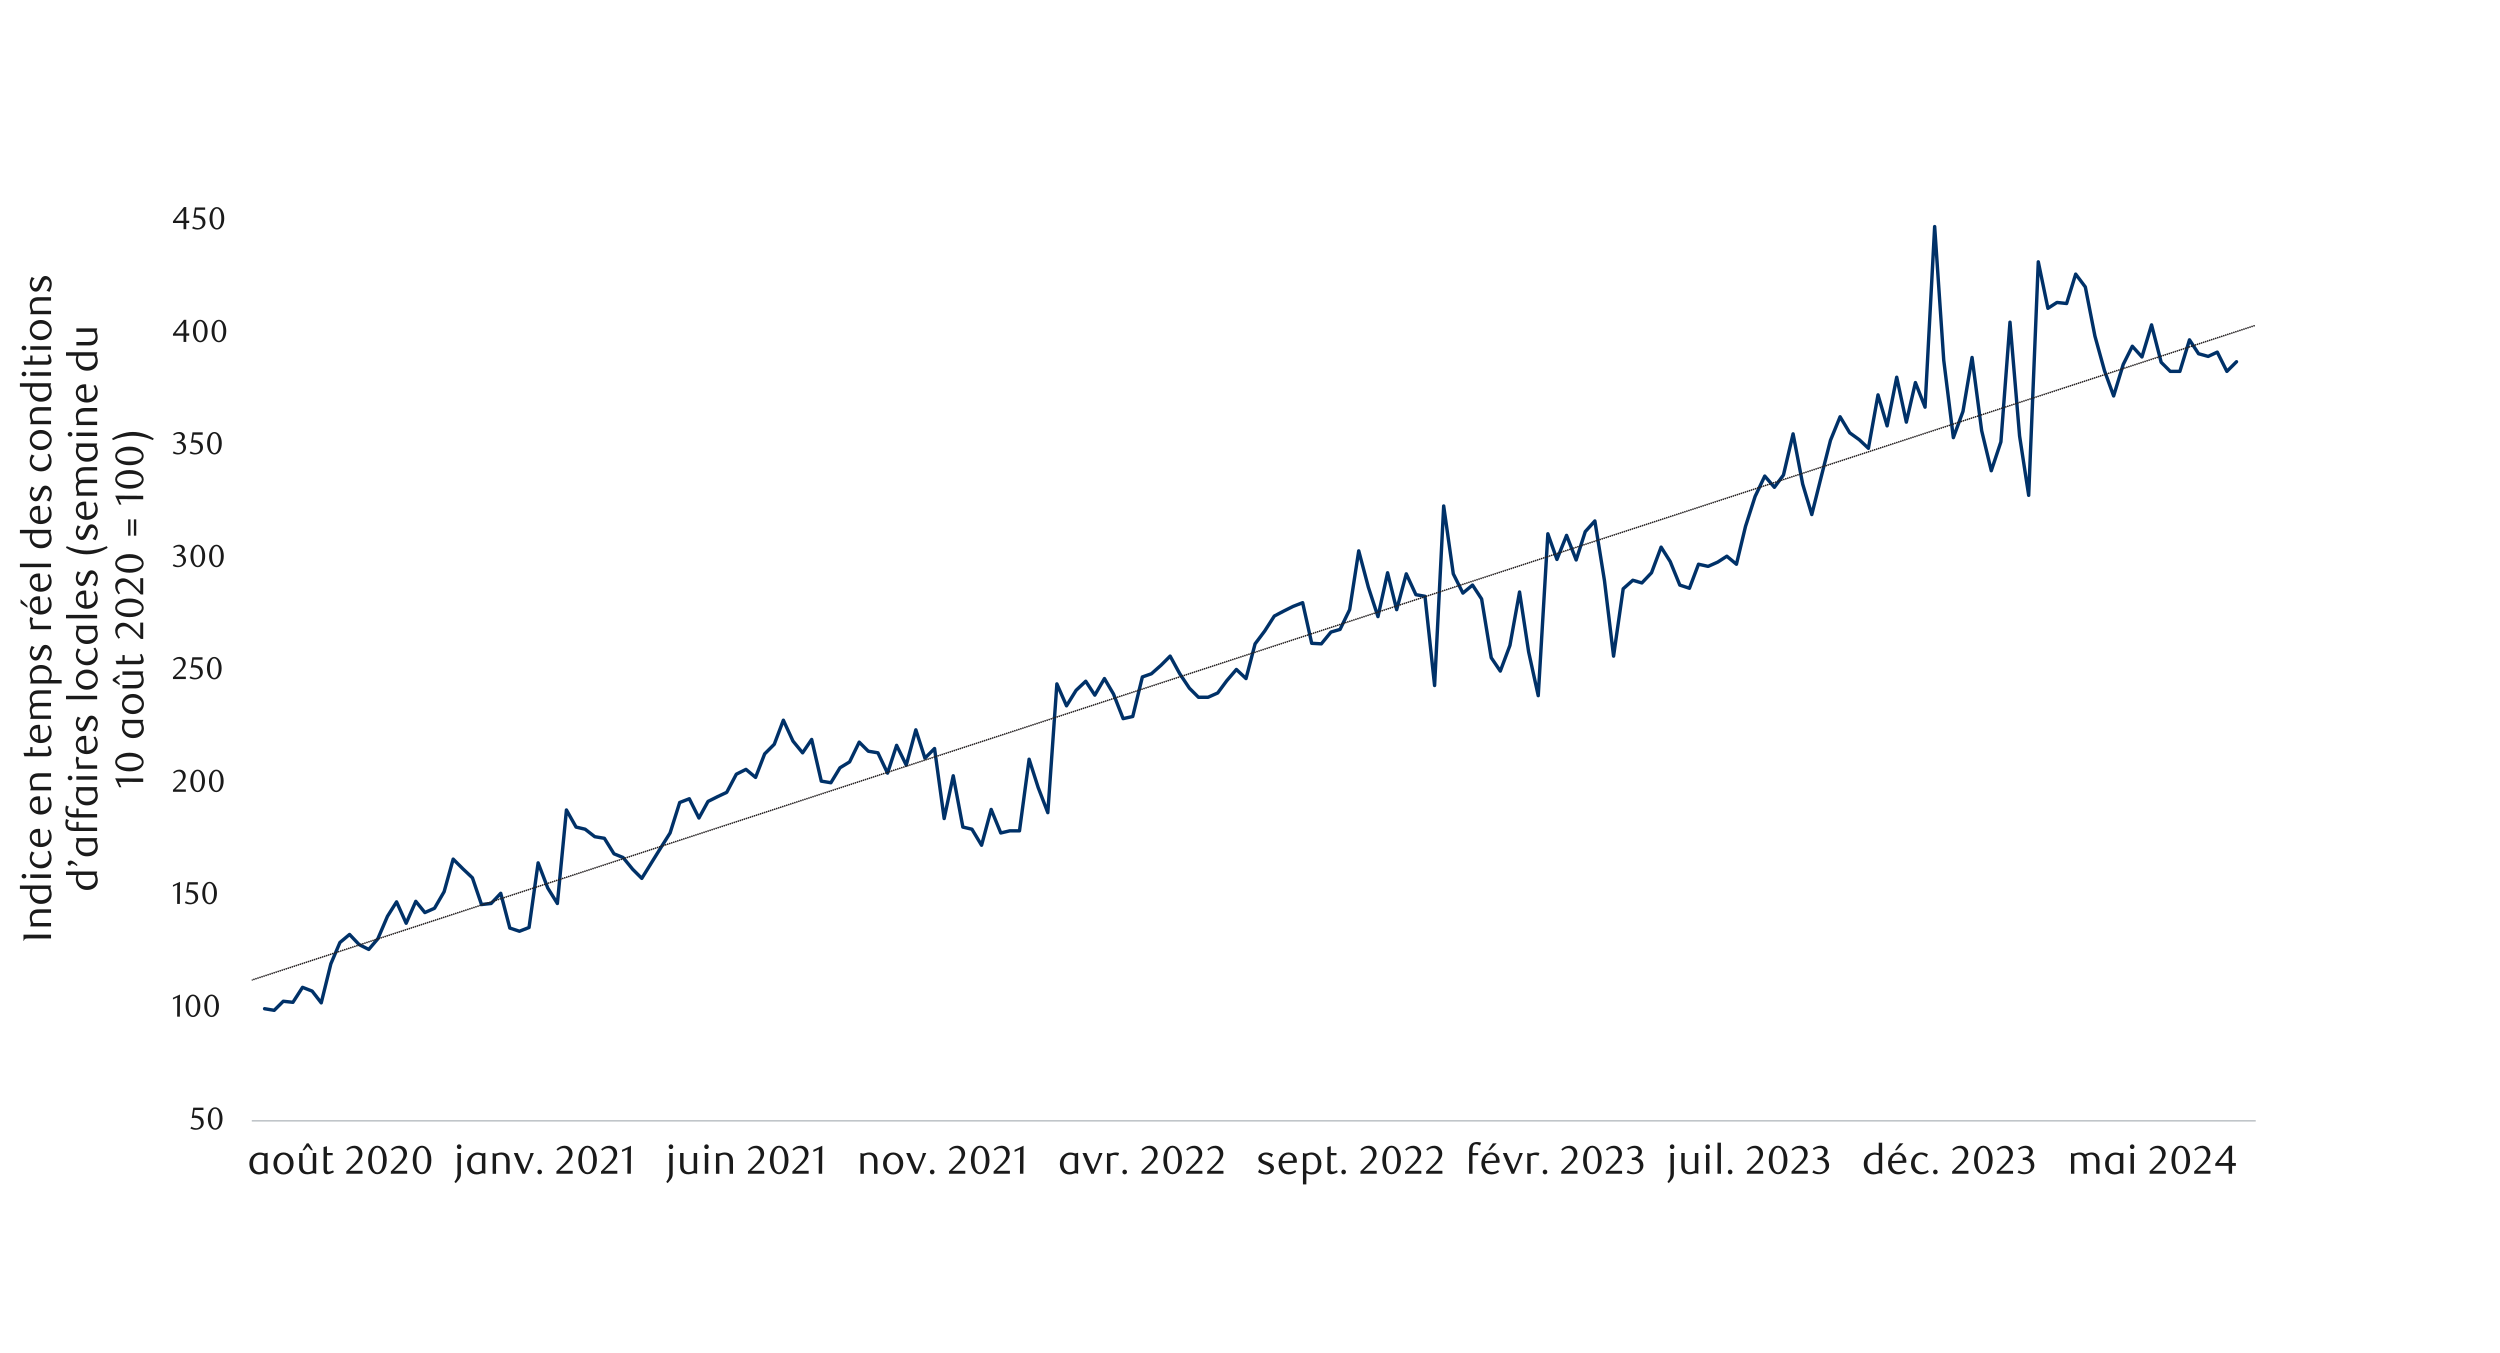 <?xml version="1.0" encoding="UTF-8"?>
<svg id="Layer_11" xmlns="http://www.w3.org/2000/svg" xmlns:xlink="http://www.w3.org/1999/xlink" viewBox="0 0 1460 790">
  <defs>
    <clipPath id="clippath">
      <rect x="147.04" y="129.21" width="1170.94" height="526.03" style="fill: none;"/>
    </clipPath>
    <clipPath id="clippath-1">
      <rect x="-127.84" y="-612.26" width="1591.2" height="2059.2" style="fill: none;"/>
    </clipPath>
    <clipPath id="clippath-2">
      <rect x="147.04" y="129.21" width="1170.31" height="525.41" style="fill: none;"/>
    </clipPath>
    <clipPath id="clippath-3">
      <rect x="-127.84" y="-612.26" width="1591.2" height="2059.2" style="fill: none;"/>
    </clipPath>
  </defs>
  <line x1="147.04" y1="654.61" x2="1317.35" y2="654.61" style="fill: none; stroke: #899299; stroke-linejoin: round; stroke-width: .5px;"/>
  <g style="clip-path: url(#clippath);">
    <g style="clip-path: url(#clippath-1);">
      <polyline points="154.52 589.09 160.14 590.03 165.44 584.73 171.06 585.35 176.68 576.61 182.29 578.8 187.6 585.66 193.21 562.89 198.52 550.41 204.13 545.73 209.75 551.65 215.36 554.46 220.67 548.22 226.28 535.12 231.59 526.69 237.2 539.17 242.82 526.38 248.12 532.93 253.74 530.44 259.36 520.77 264.66 501.73 270.28 507.35 275.89 512.65 281.2 528.25 286.81 527.63 292.43 521.7 297.73 541.98 303.35 543.85 308.96 541.67 314.27 503.92 319.88 518.58 325.5 527.63 330.8 473.03 336.42 483.01 341.72 484.26 347.34 488.63 352.96 489.57 358.57 498.61 363.88 500.8 369.49 507.66 374.8 512.97 386.03 494.87 391.33 486.45 396.95 468.66 402.56 466.48 408.18 477.71 413.48 468.04 419.1 465.23 424.4 462.73 430.02 452.13 435.64 449.32 441.25 454 446.56 440.27 452.17 434.65 457.48 420.61 463.09 432.78 468.71 439.65 474.01 431.85 479.63 456.18 485.24 457.12 490.55 448.38 496.16 444.95 501.78 433.41 507.08 438.71 512.7 439.65 518.32 451.5 523.62 435.28 529.24 446.82 534.85 426.23 540.16 442.77 545.77 437.15 551.39 478.02 556.69 453.06 562.31 483.01 567.61 484.26 573.23 493.62 578.84 472.72 584.46 486.45 589.76 485.2 595.38 485.2 601 443.39 606.3 459.93 611.92 474.59 617.22 399.4 622.84 412.19 628.45 403.14 634.07 397.84 639.37 405.95 644.99 396.28 650.29 405.33 655.91 419.68 661.52 418.43 667.14 395.34 672.44 393.47 678.06 388.48 683.36 383.17 688.98 393.47 694.6 401.89 699.9 407.2 705.52 407.2 711.13 404.7 716.44 397.53 722.05 390.97 727.67 396.28 732.97 376 738.59 368.51 744.2 359.77 749.51 356.97 755.12 354.16 760.74 351.97 766.04 375.69 771.66 376 777.28 369.13 782.58 367.57 788.2 356.03 793.5 321.71 799.12 342.93 804.73 360.09 810.35 334.5 815.65 356.03 821.27 335.13 826.88 347.29 832.19 348.23 837.8 400.33 843.11 295.5 848.72 335.13 854.34 346.36 859.96 341.68 865.26 349.79 870.88 384.11 876.18 391.91 881.8 376.93 887.41 345.73 892.72 380.68 898.33 406.26 903.95 311.73 909.25 326.7 914.87 312.66 920.48 327.01 925.79 310.48 931.4 304.24 937.02 339.18 942.32 383.17 947.94 343.86 953.56 338.87 958.86 340.43 964.48 334.5 970.09 319.53 975.4 327.95 981.01 341.68 986.63 343.55 991.93 329.51 997.55 330.76 1003.16 328.26 1008.47 324.83 1014.08 329.51 1019.39 307.36 1025 289.89 1030.62 278.03 1036.24 284.58 1041.54 277.41 1047.16 253.38 1052.77 282.71 1058.08 300.49 1063.69 278.03 1069 257.13 1074.61 243.4 1080.23 252.76 1085.84 256.81 1091.15 261.81 1096.76 230.61 1102.07 248.7 1107.68 220.31 1113.3 246.52 1118.6 223.43 1124.22 237.78 1129.84 132.33 1135.14 210.33 1140.76 255.57 1146.37 240.28 1151.68 208.77 1157.29 251.51 1162.91 274.91 1168.52 258.06 1173.83 188.17 1179.44 254.63 1184.75 289.26 1190.36 152.92 1195.98 180.06 1201.28 176.63 1206.9 177.25 1212.2 160.09 1217.82 167.58 1223.44 196.29 1229.05 216.57 1234.36 231.23 1239.97 212.82 1245.28 202.21 1250.89 208.45 1256.51 189.73 1262.12 211.57 1267.43 216.88 1273.04 216.88 1278.66 198.47 1283.96 206.58 1289.58 208.14 1294.88 205.65 1300.5 216.88 1306.12 211.26" style="fill: none; stroke: #003168; stroke-linecap: round; stroke-linejoin: round; stroke-width: 2px;"/>
    </g>
  </g>
  <g style="clip-path: url(#clippath-2);">
    <g style="clip-path: url(#clippath-3);">
      <line x1="143.6" y1="573.49" x2="1317.04" y2="190.05" style="fill: none; stroke: #231f20; stroke-dasharray: 0 1.24; stroke-linecap: round; stroke-linejoin: round;"/>
    </g>
  </g>
  <g>
    <path d="M118.81,648.25h-5.13l-.48,3.23c.28-.02.55-.04.81-.04,3.91,0,4.98,2.4,4.98,4.32,0,2.47-2.18,4.04-4.63,4.04-1,0-1.96-.17-3.15-.79l.57-1.05c.89.63,1.86.94,2.86.94,1.35,0,2.69-1.12,2.69-2.8,0-2.64-1.94-3.28-3.73-3.28-.57,0-1.14.07-1.6.15l.85-6.09h5.96v1.38Z" style="fill: #1a1a1a;"/>
    <path d="M125.64,659.79c-2.44,0-4.26-2.73-4.26-6.53s1.81-6.62,4.26-6.62,4.32,2.77,4.32,6.6-1.83,6.55-4.32,6.55ZM125.66,647.53c-1.72,0-2.58,2.45-2.58,5.7s.9,5.7,2.58,5.7,2.58-2.47,2.58-5.66-.87-5.74-2.58-5.74Z" style="fill: #1a1a1a;"/>
  </g>
  <g>
    <path d="M103.45,593.74l.06-11.23-2.51,1.2v-1l4.11-1.9-.07,12.93h-1.59Z" style="fill: #1a1a1a;"/>
    <path d="M112.67,593.96c-2.44,0-4.26-2.73-4.26-6.53s1.81-6.62,4.26-6.62,4.32,2.77,4.32,6.6-1.83,6.55-4.32,6.55ZM112.69,581.69c-1.72,0-2.58,2.45-2.58,5.7s.9,5.7,2.58,5.7,2.58-2.47,2.58-5.66-.87-5.74-2.58-5.74Z" style="fill: #1a1a1a;"/>
    <path d="M123.56,593.96c-2.44,0-4.26-2.73-4.26-6.53s1.81-6.62,4.26-6.62,4.32,2.77,4.32,6.6-1.83,6.55-4.32,6.55ZM123.58,581.69c-1.72,0-2.58,2.45-2.58,5.7s.9,5.7,2.58,5.7,2.58-2.47,2.58-5.66-.87-5.74-2.58-5.74Z" style="fill: #1a1a1a;"/>
  </g>
  <g>
    <path d="M103.45,527.91l.06-11.23-2.51,1.2v-1l4.11-1.9-.07,12.93h-1.59Z" style="fill: #1a1a1a;"/>
    <path d="M115.55,516.58h-5.13l-.48,3.23c.28-.02.55-.04.81-.04,3.91,0,4.98,2.4,4.98,4.32,0,2.47-2.18,4.04-4.63,4.04-1,0-1.96-.17-3.15-.79l.57-1.05c.89.63,1.86.94,2.86.94,1.35,0,2.69-1.12,2.69-2.8,0-2.64-1.94-3.28-3.73-3.28-.57,0-1.14.07-1.6.15l.85-6.09h5.96v1.38Z" style="fill: #1a1a1a;"/>
    <path d="M122.38,528.13c-2.44,0-4.26-2.73-4.26-6.53s1.81-6.62,4.26-6.62,4.32,2.77,4.32,6.6-1.83,6.55-4.32,6.55ZM122.4,515.86c-1.72,0-2.58,2.45-2.58,5.7s.9,5.7,2.58,5.7,2.58-2.47,2.58-5.66-.87-5.74-2.58-5.74Z" style="fill: #1a1a1a;"/>
  </g>
  <g>
    <path d="M101.01,462.39v-1.11l2.44-2.42c2.03-2.01,3.36-3.6,3.36-5.22,0-1.77-.94-3.08-2.45-3.08-1.07,0-1.99.48-2.73,1.18l-.54-.66c1.2-1.07,2.29-1.62,3.73-1.62,2.03,0,3.65,1.49,3.65,3.67s-1.94,4.13-3.06,5.18l-2.92,2.71h6.05v1.37h-7.53Z" style="fill: #1a1a1a;"/>
    <path d="M115.4,462.61c-2.44,0-4.26-2.73-4.26-6.53s1.81-6.62,4.26-6.62,4.32,2.77,4.32,6.6-1.83,6.55-4.32,6.55ZM115.42,450.34c-1.72,0-2.58,2.45-2.58,5.7s.9,5.7,2.58,5.7,2.58-2.47,2.58-5.66-.87-5.74-2.58-5.74Z" style="fill: #1a1a1a;"/>
    <path d="M126.29,462.61c-2.44,0-4.26-2.73-4.26-6.53s1.81-6.62,4.26-6.62,4.32,2.77,4.32,6.6-1.83,6.55-4.32,6.55ZM126.31,450.34c-1.72,0-2.58,2.45-2.58,5.7s.9,5.7,2.58,5.7,2.58-2.47,2.58-5.66-.87-5.74-2.58-5.74Z" style="fill: #1a1a1a;"/>
  </g>
  <g>
    <path d="M101.01,396.56v-1.11l2.44-2.42c2.03-2.01,3.36-3.6,3.36-5.22,0-1.77-.94-3.08-2.45-3.08-1.07,0-1.99.48-2.73,1.18l-.54-.66c1.2-1.07,2.29-1.62,3.73-1.62,2.03,0,3.65,1.49,3.65,3.67s-1.94,4.13-3.06,5.18l-2.92,2.71h6.05v1.37h-7.53Z" style="fill: #1a1a1a;"/>
    <path d="M118.28,385.23h-5.13l-.48,3.23c.28-.02.55-.04.81-.04,3.91,0,4.98,2.4,4.98,4.32,0,2.47-2.18,4.04-4.63,4.04-1,0-1.96-.17-3.15-.79l.57-1.05c.89.63,1.86.94,2.86.94,1.35,0,2.69-1.12,2.69-2.8,0-2.64-1.94-3.28-3.73-3.28-.57,0-1.14.07-1.6.15l.85-6.09h5.96v1.38Z" style="fill: #1a1a1a;"/>
    <path d="M125.11,396.78c-2.44,0-4.26-2.73-4.26-6.53s1.81-6.62,4.26-6.62,4.32,2.77,4.32,6.6-1.83,6.55-4.32,6.55ZM125.13,384.51c-1.72,0-2.58,2.45-2.58,5.7s.9,5.7,2.58,5.7,2.58-2.47,2.58-5.66-.87-5.74-2.58-5.74Z" style="fill: #1a1a1a;"/>
  </g>
  <g>
    <path d="M108.63,327.25c0,2.25-2.23,4-4.67,4-.92,0-1.92-.17-3.06-.79l.55-1.05c.9.63,1.86.94,2.88.94,1.38,0,2.68-1.11,2.68-2.77,0-1.92-1.2-2.91-2.75-2.91h-.98v-1.03c1.77-.06,3.03-.92,3.03-2.56,0-1.12-.92-1.92-2.05-1.92-.98,0-1.77.31-2.69.94l-.44-.7c1.09-.79,2.23-1.29,3.45-1.29,2.01,0,3.38,1.16,3.38,2.82,0,1.49-1.03,2.34-2.34,2.82,1.81.15,3.03,1.61,3.03,3.5Z" style="fill: #1a1a1a;"/>
    <path d="M115.5,331.26c-2.44,0-4.26-2.73-4.26-6.53s1.81-6.62,4.26-6.62,4.32,2.77,4.32,6.6-1.83,6.55-4.32,6.55ZM115.51,318.99c-1.72,0-2.58,2.45-2.58,5.7s.9,5.7,2.58,5.7,2.58-2.47,2.58-5.66-.87-5.74-2.58-5.74Z" style="fill: #1a1a1a;"/>
    <path d="M126.38,331.26c-2.44,0-4.26-2.73-4.26-6.53s1.81-6.62,4.26-6.62,4.32,2.77,4.32,6.6-1.83,6.55-4.32,6.55ZM126.4,318.99c-1.72,0-2.58,2.45-2.58,5.7s.9,5.7,2.58,5.7,2.58-2.47,2.58-5.66-.87-5.74-2.58-5.74Z" style="fill: #1a1a1a;"/>
  </g>
  <g>
    <path d="M108.63,261.42c0,2.25-2.23,4-4.67,4-.92,0-1.92-.17-3.06-.79l.55-1.05c.9.63,1.86.94,2.88.94,1.38,0,2.68-1.11,2.68-2.77,0-1.92-1.2-2.92-2.75-2.92h-.98v-1.03c1.77-.06,3.03-.92,3.03-2.56,0-1.13-.92-1.92-2.05-1.92-.98,0-1.77.31-2.69.94l-.44-.7c1.09-.79,2.23-1.29,3.45-1.29,2.01,0,3.38,1.16,3.38,2.82,0,1.49-1.03,2.34-2.34,2.82,1.81.15,3.03,1.6,3.03,3.51Z" style="fill: #1a1a1a;"/>
    <path d="M118.37,253.87h-5.13l-.48,3.23c.28-.02.55-.04.81-.04,3.91,0,4.98,2.4,4.98,4.32,0,2.47-2.18,4.04-4.63,4.04-1,0-1.96-.17-3.15-.79l.57-1.05c.89.63,1.86.94,2.86.94,1.35,0,2.69-1.13,2.69-2.8,0-2.64-1.94-3.28-3.73-3.28-.57,0-1.14.07-1.6.15l.85-6.09h5.96v1.38Z" style="fill: #1a1a1a;"/>
    <path d="M125.2,265.42c-2.44,0-4.26-2.73-4.26-6.53s1.81-6.62,4.26-6.62,4.32,2.77,4.32,6.6-1.83,6.55-4.32,6.55ZM125.22,253.16c-1.72,0-2.58,2.45-2.58,5.7s.9,5.7,2.58,5.7,2.58-2.47,2.58-5.66-.87-5.74-2.58-5.74Z" style="fill: #1a1a1a;"/>
  </g>
  <g>
    <path d="M108.78,196.05v3.63h-1.59v-3.63h-6.18v-1l6.42-8.3h1.35v7.97h1.73v1.33h-1.73ZM107.19,188.67l-4.67,6.05h4.67v-6.05Z" style="fill: #1a1a1a;"/>
    <path d="M116.94,199.9c-2.44,0-4.26-2.73-4.26-6.53s1.81-6.62,4.26-6.62,4.32,2.77,4.32,6.6-1.83,6.55-4.32,6.55ZM116.95,187.64c-1.72,0-2.58,2.45-2.58,5.7s.9,5.7,2.58,5.7,2.58-2.47,2.58-5.66-.87-5.74-2.58-5.74Z" style="fill: #1a1a1a;"/>
    <path d="M127.82,199.9c-2.44,0-4.26-2.73-4.26-6.53s1.81-6.62,4.26-6.62,4.32,2.77,4.32,6.6-1.83,6.55-4.32,6.55ZM127.84,187.64c-1.72,0-2.58,2.45-2.58,5.7s.9,5.7,2.58,5.7,2.58-2.47,2.58-5.66-.87-5.74-2.58-5.74Z" style="fill: #1a1a1a;"/>
  </g>
  <g>
    <path d="M108.78,130.22v3.63h-1.59v-3.63h-6.18v-1l6.42-8.3h1.35v7.97h1.73v1.33h-1.73ZM107.19,122.84l-4.67,6.05h4.67v-6.05Z" style="fill: #1a1a1a;"/>
    <path d="M119.81,122.53h-5.13l-.48,3.23c.28-.02.55-.04.81-.04,3.91,0,4.98,2.4,4.98,4.32,0,2.47-2.18,4.04-4.63,4.04-1,0-1.96-.17-3.15-.79l.57-1.05c.89.63,1.86.94,2.86.94,1.35,0,2.69-1.13,2.69-2.8,0-2.64-1.94-3.28-3.73-3.28-.57,0-1.14.07-1.6.15l.85-6.09h5.96v1.38Z" style="fill: #1a1a1a;"/>
    <path d="M126.64,134.07c-2.44,0-4.26-2.73-4.26-6.53s1.81-6.62,4.26-6.62,4.32,2.77,4.32,6.6-1.83,6.55-4.32,6.55ZM126.66,121.81c-1.72,0-2.58,2.45-2.58,5.7s.9,5.7,2.58,5.7,2.58-2.47,2.58-5.66-.87-5.74-2.58-5.74Z" style="fill: #1a1a1a;"/>
  </g>
  <g>
    <path d="M29.8,545.83v2.2h-12.87c-1.05,0-1.89,0-2.43.42-.3.23-.56.68-.58,1.07h-.21v-3.69h16.1Z" style="fill: #1a1a1a;"/>
    <path d="M29.8,533.08h-6.77c-1.33,0-2.31.16-2.99.58-.93.54-1.4,1.47-1.4,2.5,0,1.17.4,2.06.91,2.87h10.26v1.99h-12.12v-.3c.26-.56.35-.86.35-1.24,0-1.03-.68-1.87-.68-3.6,0-1.87.63-3.18,1.8-3.97.96-.63,2.1-.84,3.53-.84h7.12v2.01Z" style="fill: #1a1a1a;"/>
    <path d="M29.8,517.12v.33c-.26.4-.35.75-.35,1.1,0,1,.75,1.94.75,3.74,0,2.01-.86,3.5-2.15,4.42-1.19.82-2.5,1.17-4.14,1.17-2.48,0-4.21-1.03-5.35-2.55-.79-1.05-1.21-2.43-1.21-3.71,0-1.17.26-1.96.44-2.48h-6.17v-2.01h18.17ZM19.08,519.13c-.28.72-.44,1.45-.44,2.17,0,2.36,1.66,4.42,5.26,4.42,2.38,0,4.93-1.29,4.93-4.14,0-1.12-.51-2.03-.86-2.45h-8.88Z" style="fill: #1a1a1a;"/>
    <path d="M15.39,511.72c0,.75-.63,1.33-1.38,1.33s-1.4-.58-1.4-1.33.63-1.35,1.4-1.35,1.38.58,1.38,1.35ZM29.8,510.7v2.01h-12.12v-2.01h12.12Z" style="fill: #1a1a1a;"/>
    <path d="M30.15,501.24c0,3.41-2.5,5.89-6.19,5.89s-6.61-2.52-6.61-5.89c0-1.59.42-2.78,1.12-4l1.78.82c-.7.61-1.64,1.82-1.64,3.2,0,1.85,1.96,3.69,4.74,3.69,3.48,0,5.42-2.01,5.42-4.32,0-.86-.23-2.03-1.1-3.32l1.03-.54c.68.93,1.45,2.22,1.45,4.46Z" style="fill: #1a1a1a;"/>
    <path d="M23.63,492.59c3.18,0,5.14-1.84,5.14-4.34,0-1.07-.4-2.22-1.1-3.29l1.03-.54c1.15,1.52,1.47,2.97,1.47,4.49,0,3.39-2.76,5.79-6.4,5.79s-6.42-2.45-6.42-5.75c0-2.62,1.75-4.93,5.19-4.93.23,0,.61.02.84.05l.26,8.53ZM21.62,486.17c-1.96,0-3.04,1.29-3.04,2.71,0,1.96,1.45,3.48,3.78,3.67l-.23-6.35c-.19-.02-.35-.02-.51-.02Z" style="fill: #1a1a1a;"/>
    <path d="M23.63,473.6c3.18,0,5.14-1.84,5.14-4.34,0-1.07-.4-2.22-1.1-3.29l1.03-.54c1.15,1.52,1.47,2.97,1.47,4.49,0,3.39-2.76,5.79-6.4,5.79s-6.42-2.45-6.42-5.75c0-2.62,1.75-4.93,5.19-4.93.23,0,.61.02.84.05l.26,8.53ZM21.62,467.18c-1.96,0-3.04,1.29-3.04,2.71,0,1.96,1.45,3.48,3.78,3.67l-.23-6.35c-.19-.02-.35-.02-.51-.02Z" style="fill: #1a1a1a;"/>
    <path d="M29.8,453.6h-6.77c-1.33,0-2.31.16-2.99.58-.93.54-1.4,1.47-1.4,2.5,0,1.17.4,2.06.91,2.87h10.26v1.99h-12.12v-.3c.26-.56.35-.86.35-1.24,0-1.03-.68-1.87-.68-3.6,0-1.87.63-3.18,1.8-3.97.96-.63,2.1-.84,3.53-.84h7.12v2.01Z" style="fill: #1a1a1a;"/>
  </g>
  <path d="M30.1,439.36c0,.68-.21,1.31-.7,1.73-.44.37-1.12.58-2.03.58h-13.13l-.54-1.99h3.97v-3.34h1.33v3.34h8.36c.89,0,1.21-.47,1.21-1.17,0-.75-.51-1.92-.75-2.43l1-.47c.63.98,1.26,2.52,1.26,3.74Z" style="fill: #1a1a1a;"/>
  <g>
    <path d="M23.63,431.85c3.18,0,5.14-1.84,5.14-4.34,0-1.07-.4-2.22-1.1-3.29l1.03-.54c1.15,1.52,1.47,2.97,1.47,4.49,0,3.39-2.76,5.79-6.4,5.79s-6.42-2.45-6.42-5.75c0-2.62,1.75-4.93,5.19-4.93.23,0,.61.02.84.05l.26,8.53ZM21.62,425.43c-1.96,0-3.04,1.29-3.04,2.71,0,1.96,1.45,3.48,3.78,3.67l-.23-6.35c-.19-.02-.35-.02-.51-.02Z" style="fill: #1a1a1a;"/>
    <path d="M29.8,405.11h-6.73c-1.33,0-2.31.14-2.99.51-.93.51-1.45,1.52-1.45,2.45,0,.98.35,1.87.98,2.76.84-.35,1.75-.35,3.08-.35h7.1v1.99h-7.8c-.82,0-1.47.02-1.96.28-.93.49-1.4,1.33-1.4,2.27,0,1.19.49,2.15.91,2.83h10.26v1.96h-12.12v-.3c.26-.56.35-.89.35-1.26,0-1.03-.68-1.84-.68-3.57,0-1.63.7-2.66,1.17-3.15-.75-1.26-1.17-2.57-1.17-3.85,0-1.54.58-2.97,2.03-3.83.86-.51,2.01-.7,3.34-.7h7.08v1.99Z" style="fill: #1a1a1a;"/>
    <path d="M17.68,398.82c.26-.56.35-1,.35-1.38,0-1.03-.68-1.73-.68-3.46s.82-3.18,2.01-4.11c1.24-.98,2.87-1.52,4.53-1.52,3.2,0,6.35,1.87,6.35,5.61,0,1.07-.33,2.12-.82,3.18h6.59v1.99h-18.34v-.3ZM28,397.14c.47-.7.96-1.73.96-2.94,0-2.34-1.85-3.74-5.23-3.74-2.76,0-5.09,1.35-5.09,3.92,0,1.21.63,2.31.98,2.76h8.39Z" style="fill: #1a1a1a;"/>
    <path d="M20.25,378.03c-.86.79-1.64,1.92-1.64,3.27s.82,2.41,1.87,2.41c1.24,0,1.8-1.47,2.38-3.08.75-1.89,1.52-4.02,3.62-4.02,2.36,0,3.76,2.27,3.76,4.65,0,1.64-.65,3.5-1.38,4.65l-1.73-.82c.86-.89,1.87-2.38,1.87-3.83s-.86-2.62-1.92-2.62c-1.26,0-1.87,1.56-2.52,3.22-.75,1.87-1.66,3.88-3.64,3.88-2.22,0-3.55-2.27-3.55-4.6,0-1.5.56-2.9,1.12-3.95l1.75.84Z" style="fill: #1a1a1a;"/>
    <path d="M19.33,361c-.35.77-.51,1.45-.51,2.08,0,.79.23,1.52.72,2.38h10.26v1.99h-12.12v-.3c.26-.47.35-.86.35-1.24,0-.96-.68-2.03-.68-3.62,0-.58.09-1.21.33-1.96l1.66.68Z" style="fill: #1a1a1a;"/>
    <path d="M16.04,353.81v1.1l-4.02-2.73v-2.24l4.02,3.88ZM23.63,356.8c3.18,0,5.14-1.85,5.14-4.35,0-1.07-.4-2.22-1.1-3.29l1.03-.54c1.15,1.52,1.47,2.97,1.47,4.49,0,3.39-2.76,5.79-6.4,5.79s-6.42-2.45-6.42-5.75c0-2.62,1.75-4.93,5.19-4.93.23,0,.61.02.84.05l.26,8.53ZM21.62,350.37c-1.96,0-3.04,1.28-3.04,2.71,0,1.96,1.45,3.48,3.78,3.67l-.23-6.35c-.19-.02-.35-.02-.51-.02Z" style="fill: #1a1a1a;"/>
    <path d="M23.63,343.48c3.18,0,5.14-1.85,5.14-4.35,0-1.07-.4-2.22-1.1-3.29l1.03-.54c1.15,1.52,1.47,2.97,1.47,4.49,0,3.39-2.76,5.79-6.4,5.79s-6.42-2.45-6.42-5.75c0-2.62,1.75-4.93,5.19-4.93.23,0,.61.02.84.05l.26,8.53ZM21.62,337.06c-1.96,0-3.04,1.28-3.04,2.71,0,1.96,1.45,3.48,3.78,3.67l-.23-6.35c-.19-.02-.35-.02-.51-.02Z" style="fill: #1a1a1a;"/>
    <path d="M29.8,329.21v2.01H11.63v-2.01h18.17Z" style="fill: #1a1a1a;"/>
  </g>
  <g>
    <path d="M29.8,309.43v.33c-.26.4-.35.75-.35,1.1,0,1,.75,1.94.75,3.74,0,2.01-.86,3.5-2.15,4.42-1.19.82-2.5,1.17-4.14,1.17-2.48,0-4.21-1.03-5.35-2.55-.79-1.05-1.21-2.43-1.21-3.71,0-1.17.26-1.96.44-2.48h-6.17v-2.01h18.17ZM19.08,311.44c-.28.72-.44,1.45-.44,2.17,0,2.36,1.66,4.42,5.26,4.42,2.38,0,4.93-1.28,4.93-4.13,0-1.12-.51-2.03-.86-2.45h-8.88Z" style="fill: #1a1a1a;"/>
    <path d="M23.63,303.97c3.18,0,5.14-1.85,5.14-4.35,0-1.07-.4-2.22-1.1-3.29l1.03-.54c1.15,1.52,1.47,2.97,1.47,4.49,0,3.39-2.76,5.79-6.4,5.79s-6.42-2.45-6.42-5.75c0-2.62,1.75-4.93,5.19-4.93.23,0,.61.02.84.05l.26,8.53ZM21.62,297.54c-1.96,0-3.04,1.28-3.04,2.71,0,1.96,1.45,3.48,3.78,3.67l-.23-6.35c-.19-.02-.35-.02-.51-.02Z" style="fill: #1a1a1a;"/>
  </g>
  <g>
    <path d="M20.25,285.03c-.86.79-1.64,1.92-1.64,3.27s.82,2.41,1.87,2.41c1.24,0,1.8-1.47,2.38-3.08.75-1.89,1.52-4.02,3.62-4.02,2.36,0,3.76,2.27,3.76,4.65,0,1.64-.65,3.5-1.38,4.65l-1.73-.82c.86-.89,1.87-2.38,1.87-3.83s-.86-2.62-1.92-2.62c-1.26,0-1.87,1.56-2.52,3.22-.75,1.87-1.66,3.88-3.64,3.88-2.22,0-3.55-2.27-3.55-4.6,0-1.5.56-2.9,1.12-3.95l1.75.84Z" style="fill: #1a1a1a;"/>
    <path d="M30.15,269.4c0,3.41-2.5,5.89-6.19,5.89s-6.61-2.52-6.61-5.89c0-1.59.42-2.78,1.12-3.99l1.78.82c-.7.61-1.64,1.82-1.64,3.2,0,1.85,1.96,3.69,4.74,3.69,3.48,0,5.42-2.01,5.42-4.32,0-.86-.23-2.03-1.1-3.32l1.03-.54c.68.93,1.45,2.22,1.45,4.46Z" style="fill: #1a1a1a;"/>
    <path d="M30.24,256.95c0,3.29-2.66,5.91-6.45,5.91s-6.42-2.62-6.42-5.91,2.69-5.86,6.42-5.86,6.45,2.62,6.45,5.86ZM18.63,256.95c0,2.15,2.27,3.76,5.16,3.76s5.19-1.56,5.19-3.76-2.31-3.74-5.19-3.74-5.16,1.61-5.16,3.74Z" style="fill: #1a1a1a;"/>
    <path d="M29.8,239.78h-6.77c-1.33,0-2.31.16-2.99.58-.93.54-1.4,1.47-1.4,2.5,0,1.17.4,2.06.91,2.87h10.26v1.99h-12.12v-.3c.26-.56.35-.86.35-1.24,0-1.03-.68-1.87-.68-3.6,0-1.87.63-3.18,1.8-3.97.96-.63,2.1-.84,3.53-.84h7.12v2.01Z" style="fill: #1a1a1a;"/>
    <path d="M29.8,223.82v.33c-.26.4-.35.75-.35,1.1,0,1,.75,1.94.75,3.74,0,2.01-.86,3.5-2.15,4.42-1.19.82-2.5,1.17-4.14,1.17-2.48,0-4.21-1.03-5.35-2.55-.79-1.05-1.21-2.43-1.21-3.71,0-1.17.26-1.96.44-2.48h-6.17v-2.01h18.17ZM19.08,225.83c-.28.72-.44,1.45-.44,2.17,0,2.36,1.66,4.42,5.26,4.42,2.38,0,4.93-1.28,4.93-4.13,0-1.12-.51-2.03-.86-2.45h-8.88Z" style="fill: #1a1a1a;"/>
    <path d="M15.39,218.43c0,.75-.63,1.33-1.38,1.33s-1.4-.58-1.4-1.33.63-1.35,1.4-1.35,1.38.58,1.38,1.35ZM29.8,217.4v2.01h-12.12v-2.01h12.12Z" style="fill: #1a1a1a;"/>
    <path d="M30.1,210.67c0,.68-.21,1.31-.7,1.73-.44.37-1.12.58-2.03.58h-13.13l-.54-1.99h3.97v-3.34h1.33v3.34h8.36c.89,0,1.21-.47,1.21-1.17,0-.75-.51-1.92-.75-2.43l1-.47c.63.98,1.26,2.52,1.26,3.74Z" style="fill: #1a1a1a;"/>
    <path d="M15.39,203.24c0,.75-.63,1.33-1.38,1.33s-1.4-.58-1.4-1.33.63-1.35,1.4-1.35,1.38.58,1.38,1.35ZM29.8,202.22v2.01h-12.12v-2.01h12.12Z" style="fill: #1a1a1a;"/>
    <path d="M30.24,192.73c0,3.29-2.66,5.91-6.45,5.91s-6.42-2.62-6.42-5.91,2.69-5.86,6.42-5.86,6.45,2.62,6.45,5.86ZM18.63,192.73c0,2.15,2.27,3.76,5.16,3.76s5.19-1.56,5.19-3.76-2.31-3.74-5.19-3.74-5.16,1.61-5.16,3.74Z" style="fill: #1a1a1a;"/>
    <path d="M29.8,175.56h-6.77c-1.33,0-2.31.16-2.99.58-.93.54-1.4,1.47-1.4,2.5,0,1.17.4,2.06.91,2.87h10.26v1.99h-12.12v-.3c.26-.56.35-.86.35-1.24,0-1.03-.68-1.87-.68-3.6,0-1.87.63-3.18,1.8-3.97.96-.63,2.1-.84,3.53-.84h7.12v2.01Z" style="fill: #1a1a1a;"/>
    <path d="M20.25,162.6c-.86.79-1.64,1.92-1.64,3.27s.82,2.41,1.87,2.41c1.24,0,1.8-1.47,2.38-3.08.75-1.89,1.52-4.02,3.62-4.02,2.36,0,3.76,2.27,3.76,4.65,0,1.64-.65,3.5-1.38,4.65l-1.73-.82c.86-.89,1.87-2.38,1.87-3.83s-.86-2.62-1.92-2.62c-1.26,0-1.87,1.56-2.52,3.22-.75,1.87-1.66,3.88-3.64,3.88-2.22,0-3.55-2.27-3.55-4.6,0-1.5.56-2.9,1.12-3.95l1.75.84Z" style="fill: #1a1a1a;"/>
  </g>
  <g>
    <path d="M56.72,508.97v.33c-.26.4-.35.75-.35,1.1,0,1,.75,1.94.75,3.74,0,2.01-.86,3.5-2.15,4.42-1.19.82-2.5,1.17-4.14,1.17-2.48,0-4.21-1.03-5.35-2.55-.79-1.05-1.21-2.43-1.21-3.71,0-1.17.26-1.96.44-2.48h-6.17v-2.01h18.17ZM45.99,510.98c-.28.72-.44,1.45-.44,2.17,0,2.36,1.66,4.42,5.26,4.42,2.38,0,4.93-1.29,4.93-4.14,0-1.12-.51-2.03-.86-2.45h-8.88Z" style="fill: #1a1a1a;"/>
    <path d="M44.73,505.77c-.72-.79-1.75-1.38-2.45-1.38-.58,0-1.07.42-1.24,1.14l-.16.07c-.84-.09-1.35-.75-1.35-1.5,0-.68.58-1.52,1.64-1.52,1.4,0,3.08,1.38,4.16,2.62l-.58.56Z" style="fill: #1a1a1a;"/>
    <path d="M56.72,489.46v.33c-.23.4-.35.75-.35,1.14,0,.96.77,1.87.77,3.57,0,1.87-.75,3.32-1.92,4.25-1.17.91-2.73,1.35-4.39,1.35-2.5,0-4.21-1.05-5.35-2.55-.79-1.03-1.17-2.27-1.17-3.5,0-1.12.3-2.24.54-2.87l-.4-1.73h12.26ZM45.62,493.86c0,2.13,1.61,4.11,5.05,4.11,1.99,0,3.48-.56,4.37-1.68.47-.56.72-1.31.72-2.13,0-1.19-.63-2.27-.98-2.69h-8.48c-.35.56-.68,1.45-.68,2.38Z" style="fill: #1a1a1a;"/>
    <path d="M40.25,478.93c-.49.96-.77,1.75-.77,2.41,0,1.31,1.12,1.99,3.9,1.99h1.21v-3.34h1.33v3.34h10.79v1.99h-13.01c-1.42,0-2.55-.12-3.5-.65-1.54-.86-2.03-2.34-2.03-3.9,0-.84.16-1.78.37-2.45l1.71.63Z" style="fill: #1a1a1a;"/>
    <path d="M40.25,471.03c-.49.96-.77,1.75-.77,2.41,0,1.31,1.12,1.99,3.9,1.99h1.21v-3.34h1.33v3.34h10.79v1.99h-13.01c-1.42,0-2.55-.12-3.5-.65-1.54-.86-2.03-2.34-2.03-3.9,0-.84.16-1.78.37-2.45l1.71.63Z" style="fill: #1a1a1a;"/>
    <path d="M56.72,459.7v.33c-.23.4-.35.75-.35,1.14,0,.96.77,1.87.77,3.57,0,1.87-.75,3.32-1.92,4.25-1.17.91-2.73,1.35-4.39,1.35-2.5,0-4.21-1.05-5.35-2.55-.79-1.03-1.17-2.27-1.17-3.5,0-1.12.3-2.24.54-2.87l-.4-1.73h12.26ZM45.62,464.09c0,2.13,1.61,4.11,5.05,4.11,1.99,0,3.48-.56,4.37-1.68.47-.56.72-1.31.72-2.13,0-1.19-.63-2.27-.98-2.69h-8.48c-.35.56-.68,1.45-.68,2.38Z" style="fill: #1a1a1a;"/>
    <path d="M42.3,454.35c0,.75-.63,1.33-1.38,1.33s-1.4-.58-1.4-1.33.63-1.35,1.4-1.35,1.38.58,1.38,1.35ZM56.72,453.33v2.01h-12.12v-2.01h12.12Z" style="fill: #1a1a1a;"/>
    <path d="M46.25,442.49c-.35.77-.51,1.45-.51,2.08,0,.79.23,1.52.72,2.38h10.26v1.99h-12.12v-.3c.26-.47.35-.86.35-1.24,0-.96-.68-2.03-.68-3.62,0-.58.09-1.21.33-1.96l1.66.68Z" style="fill: #1a1a1a;"/>
    <path d="M50.55,438.3c3.18,0,5.14-1.84,5.14-4.34,0-1.07-.4-2.22-1.1-3.29l1.03-.54c1.15,1.52,1.47,2.97,1.47,4.49,0,3.39-2.76,5.79-6.4,5.79s-6.42-2.45-6.42-5.75c0-2.62,1.75-4.93,5.19-4.93.23,0,.61.02.84.05l.26,8.53ZM48.54,431.88c-1.96,0-3.04,1.29-3.04,2.71,0,1.96,1.45,3.48,3.78,3.67l-.23-6.35c-.19-.02-.35-.02-.51-.02Z" style="fill: #1a1a1a;"/>
    <path d="M47.16,419.36c-.86.79-1.64,1.92-1.64,3.27s.82,2.41,1.87,2.41c1.24,0,1.8-1.47,2.38-3.08.75-1.89,1.52-4.02,3.62-4.02,2.36,0,3.76,2.27,3.76,4.65,0,1.63-.65,3.5-1.38,4.65l-1.73-.82c.86-.89,1.87-2.38,1.87-3.83s-.86-2.62-1.92-2.62c-1.26,0-1.87,1.57-2.52,3.22-.75,1.87-1.66,3.88-3.64,3.88-2.22,0-3.55-2.27-3.55-4.6,0-1.5.56-2.9,1.12-3.95l1.75.84Z" style="fill: #1a1a1a;"/>
  </g>
  <g>
    <path d="M56.72,406.35v2.01h-18.17v-2.01h18.17Z" style="fill: #1a1a1a;"/>
    <path d="M57.16,396.89c0,3.29-2.66,5.91-6.45,5.91s-6.42-2.62-6.42-5.91,2.69-5.86,6.42-5.86,6.45,2.62,6.45,5.86ZM45.55,396.89c0,2.15,2.27,3.76,5.16,3.76s5.19-1.57,5.19-3.76-2.31-3.74-5.19-3.74-5.16,1.61-5.16,3.74Z" style="fill: #1a1a1a;"/>
    <path d="M57.07,382.64c0,3.41-2.5,5.89-6.19,5.89s-6.61-2.52-6.61-5.89c0-1.59.42-2.78,1.12-3.99l1.78.82c-.7.61-1.64,1.82-1.64,3.2,0,1.85,1.96,3.69,4.74,3.69,3.48,0,5.42-2.01,5.42-4.32,0-.86-.23-2.03-1.1-3.32l1.03-.54c.68.93,1.45,2.22,1.45,4.46Z" style="fill: #1a1a1a;"/>
    <path d="M56.72,365.47v.33c-.23.4-.35.75-.35,1.14,0,.96.77,1.87.77,3.57,0,1.87-.75,3.32-1.92,4.25-1.17.91-2.73,1.35-4.39,1.35-2.5,0-4.21-1.05-5.35-2.55-.79-1.03-1.17-2.27-1.17-3.5,0-1.12.3-2.24.54-2.87l-.4-1.73h12.26ZM45.62,369.86c0,2.13,1.61,4.11,5.05,4.11,1.99,0,3.48-.56,4.37-1.68.47-.56.72-1.31.72-2.13,0-1.19-.63-2.27-.98-2.69h-8.48c-.35.56-.68,1.45-.68,2.38Z" style="fill: #1a1a1a;"/>
    <path d="M56.72,359.09v2.01h-18.17v-2.01h18.17Z" style="fill: #1a1a1a;"/>
    <path d="M50.55,353.44c3.18,0,5.14-1.85,5.14-4.35,0-1.07-.4-2.22-1.1-3.29l1.03-.54c1.15,1.52,1.47,2.97,1.47,4.49,0,3.39-2.76,5.79-6.4,5.79s-6.42-2.45-6.42-5.75c0-2.62,1.75-4.93,5.19-4.93.23,0,.61.02.84.05l.26,8.53ZM48.54,347.01c-1.96,0-3.04,1.28-3.04,2.71,0,1.96,1.45,3.48,3.78,3.67l-.23-6.35c-.19-.02-.35-.02-.51-.02Z" style="fill: #1a1a1a;"/>
    <path d="M47.16,334.49c-.86.79-1.64,1.92-1.64,3.27s.82,2.41,1.87,2.41c1.24,0,1.8-1.47,2.38-3.08.75-1.89,1.52-4.02,3.62-4.02,2.36,0,3.76,2.27,3.76,4.65,0,1.64-.65,3.5-1.38,4.65l-1.73-.82c.86-.89,1.87-2.38,1.87-3.83s-.86-2.62-1.92-2.62c-1.26,0-1.87,1.56-2.52,3.22-.75,1.87-1.66,3.88-3.64,3.88-2.22,0-3.55-2.27-3.55-4.6,0-1.5.56-2.9,1.12-3.95l1.75.84Z" style="fill: #1a1a1a;"/>
  </g>
  <path d="M62.86,319.94c-2.64,1.64-6.94,3.78-12.17,3.78s-9.62-2.15-12.15-3.78l.44-.98c3.11,1.5,7.66,2.59,11.7,2.59s8.55-1.12,11.7-2.59l.47.98Z" style="fill: #1a1a1a;"/>
  <g>
    <path d="M47.16,307.64c-.86.79-1.64,1.92-1.64,3.27s.82,2.41,1.87,2.41c1.24,0,1.8-1.47,2.38-3.08.75-1.89,1.52-4.02,3.62-4.02,2.36,0,3.76,2.27,3.76,4.65,0,1.64-.65,3.5-1.38,4.65l-1.73-.82c.86-.89,1.87-2.38,1.87-3.83s-.86-2.62-1.92-2.62c-1.26,0-1.87,1.56-2.52,3.22-.75,1.87-1.66,3.88-3.64,3.88-2.22,0-3.55-2.27-3.55-4.6,0-1.5.56-2.9,1.12-3.95l1.75.84Z" style="fill: #1a1a1a;"/>
    <path d="M50.55,301.5c3.18,0,5.14-1.85,5.14-4.35,0-1.07-.4-2.22-1.1-3.29l1.03-.54c1.15,1.52,1.47,2.97,1.47,4.49,0,3.39-2.76,5.79-6.4,5.79s-6.42-2.45-6.42-5.75c0-2.62,1.75-4.93,5.19-4.93.23,0,.61.02.84.05l.26,8.53ZM48.54,295.07c-1.96,0-3.04,1.28-3.04,2.71,0,1.96,1.45,3.48,3.78,3.67l-.23-6.35c-.19-.02-.35-.02-.51-.02Z" style="fill: #1a1a1a;"/>
    <path d="M56.72,274.77h-6.73c-1.33,0-2.31.14-2.99.51-.93.51-1.45,1.52-1.45,2.45,0,.98.35,1.87.98,2.76.84-.35,1.75-.35,3.08-.35h7.1v1.99h-7.8c-.82,0-1.47.02-1.96.28-.93.49-1.4,1.33-1.4,2.27,0,1.19.49,2.15.91,2.83h10.26v1.96h-12.12v-.3c.26-.56.35-.89.35-1.26,0-1.03-.68-1.85-.68-3.57,0-1.64.7-2.66,1.17-3.15-.75-1.26-1.17-2.57-1.17-3.85,0-1.54.58-2.97,2.03-3.83.86-.51,2.01-.7,3.34-.7h7.08v1.99Z" style="fill: #1a1a1a;"/>
    <path d="M56.72,259v.33c-.23.4-.35.75-.35,1.14,0,.96.77,1.87.77,3.57,0,1.87-.75,3.32-1.92,4.25-1.17.91-2.73,1.35-4.39,1.35-2.5,0-4.21-1.05-5.35-2.55-.79-1.03-1.17-2.27-1.17-3.5,0-1.12.3-2.24.54-2.87l-.4-1.73h12.26ZM45.62,263.4c0,2.13,1.61,4.11,5.05,4.11,1.99,0,3.48-.56,4.37-1.68.47-.56.72-1.31.72-2.13,0-1.19-.63-2.27-.98-2.69h-8.48c-.35.56-.68,1.45-.68,2.38Z" style="fill: #1a1a1a;"/>
    <path d="M42.3,253.65c0,.75-.63,1.33-1.38,1.33s-1.4-.58-1.4-1.33.63-1.35,1.4-1.35,1.38.58,1.38,1.35ZM56.72,252.63v2.01h-12.12v-2.01h12.12Z" style="fill: #1a1a1a;"/>
    <path d="M56.72,240.29h-6.77c-1.33,0-2.31.16-2.99.58-.93.54-1.4,1.47-1.4,2.5,0,1.17.4,2.06.91,2.87h10.26v1.99h-12.12v-.3c.26-.56.35-.86.35-1.24,0-1.03-.68-1.87-.68-3.6,0-1.87.63-3.18,1.8-3.97.96-.63,2.1-.84,3.53-.84h7.12v2.01Z" style="fill: #1a1a1a;"/>
    <path d="M50.55,233c3.18,0,5.14-1.85,5.14-4.35,0-1.07-.4-2.22-1.1-3.29l1.03-.54c1.15,1.52,1.47,2.97,1.47,4.49,0,3.39-2.76,5.79-6.4,5.79s-6.42-2.45-6.42-5.75c0-2.62,1.75-4.93,5.19-4.93.23,0,.61.02.84.05l.26,8.53ZM48.54,226.58c-1.96,0-3.04,1.28-3.04,2.71,0,1.96,1.45,3.48,3.78,3.67l-.23-6.35c-.19-.02-.35-.02-.51-.02Z" style="fill: #1a1a1a;"/>
  </g>
  <path d="M56.72,205.72v.33c-.26.4-.35.75-.35,1.1,0,1,.75,1.94.75,3.74,0,2.01-.86,3.5-2.15,4.42-1.19.82-2.5,1.17-4.14,1.17-2.48,0-4.21-1.03-5.35-2.55-.79-1.05-1.21-2.43-1.21-3.71,0-1.17.26-1.96.44-2.48h-6.17v-2.01h18.17ZM45.99,207.73c-.28.72-.44,1.45-.44,2.17,0,2.36,1.66,4.42,5.26,4.42,2.38,0,4.93-1.28,4.93-4.13,0-1.12-.51-2.03-.86-2.45h-8.88Z" style="fill: #1a1a1a;"/>
  <path d="M56.72,191.78v.3c-.26.56-.35.86-.35,1.24,0,1.03.68,1.87.68,3.6,0,1.87-.63,3.18-1.8,3.97-.96.65-2.1.84-3.53.84h-7.12v-2.01h6.77c1.33,0,2.31-.16,2.99-.58.93-.54,1.4-1.47,1.4-2.5,0-1.17-.4-2.06-.91-2.85h-10.26v-2.01h12.12Z" style="fill: #1a1a1a;"/>
  <g>
    <path d="M83.63,456.66l-14.23-.07,1.52,3.18h-1.26l-2.41-5.21,16.38.09v2.01Z" style="fill: #1a1a1a;"/>
    <path d="M83.91,445.07c0,3.08-3.46,5.4-8.27,5.4s-8.39-2.29-8.39-5.4,3.5-5.47,8.36-5.47,8.29,2.31,8.29,5.47ZM68.38,445.05c0,2.17,3.11,3.27,7.22,3.27s7.22-1.14,7.22-3.27-3.13-3.27-7.17-3.27-7.27,1.1-7.27,3.27Z" style="fill: #1a1a1a;"/>
  </g>
  <g>
    <path d="M83.63,420.4v.33c-.23.4-.35.75-.35,1.14,0,.96.77,1.87.77,3.57,0,1.87-.75,3.32-1.92,4.25-1.17.91-2.73,1.35-4.39,1.35-2.5,0-4.2-1.05-5.35-2.55-.79-1.03-1.17-2.27-1.17-3.5,0-1.12.3-2.24.54-2.87l-.4-1.73h12.26ZM72.54,424.79c0,2.13,1.61,4.11,5.05,4.11,1.99,0,3.48-.56,4.37-1.68.47-.56.72-1.31.72-2.13,0-1.19-.63-2.27-.98-2.69h-8.48c-.35.56-.68,1.45-.68,2.38Z" style="fill: #1a1a1a;"/>
    <path d="M84.08,411.12c0,3.29-2.66,5.91-6.45,5.91s-6.42-2.62-6.42-5.91,2.69-5.86,6.42-5.86,6.45,2.62,6.45,5.86ZM72.47,411.12c0,2.15,2.27,3.76,5.16,3.76s5.19-1.57,5.19-3.76-2.31-3.74-5.19-3.74-5.16,1.61-5.16,3.74Z" style="fill: #1a1a1a;"/>
    <path d="M69.87,395.08l-2.27,1.96,2.27,1.99v1.1l-4.02-2.52v-1.12l4.02-2.5v1.1ZM83.63,392.09v.3c-.26.56-.35.86-.35,1.24,0,1.03.68,1.87.68,3.6,0,1.87-.63,3.18-1.8,3.97-.96.65-2.1.84-3.53.84h-7.12v-2.01h6.77c1.33,0,2.31-.16,2.99-.58.93-.54,1.4-1.47,1.4-2.5,0-1.17-.4-2.05-.91-2.85h-10.26v-2.01h12.12Z" style="fill: #1a1a1a;"/>
  </g>
  <path d="M83.94,385.59c0,.68-.21,1.31-.7,1.73-.44.37-1.12.58-2.03.58h-13.13l-.54-1.99h3.97v-3.34h1.33v3.34h8.36c.89,0,1.21-.47,1.21-1.17,0-.75-.51-1.92-.75-2.43l1-.47c.63.98,1.26,2.52,1.26,3.74Z" style="fill: #1a1a1a;"/>
  <g>
    <path d="M83.63,373.12h-1.4l-3.06-3.08c-2.55-2.57-4.56-4.25-6.61-4.25-2.24,0-3.9,1.19-3.9,3.11,0,1.35.61,2.52,1.5,3.46l-.84.68c-1.35-1.52-2.06-2.9-2.06-4.72,0-2.57,1.89-4.63,4.65-4.63s5.23,2.45,6.56,3.88l3.43,3.69v-7.66h1.73v9.53Z" style="fill: #1a1a1a;"/>
    <path d="M83.92,355c0,3.08-3.46,5.4-8.27,5.4s-8.39-2.29-8.39-5.4,3.5-5.47,8.36-5.47,8.29,2.31,8.29,5.47ZM68.38,354.97c0,2.17,3.11,3.27,7.22,3.27s7.22-1.14,7.22-3.27-3.13-3.27-7.17-3.27-7.27,1.1-7.27,3.27Z" style="fill: #1a1a1a;"/>
    <path d="M83.63,347.17h-1.4l-3.06-3.08c-2.55-2.57-4.56-4.25-6.61-4.25-2.24,0-3.9,1.19-3.9,3.11,0,1.35.61,2.52,1.5,3.46l-.84.68c-1.35-1.52-2.06-2.9-2.06-4.72,0-2.57,1.89-4.63,4.65-4.63s5.23,2.45,6.56,3.88l3.43,3.69v-7.66h1.73v9.53Z" style="fill: #1a1a1a;"/>
  </g>
  <path d="M83.91,329.08c0,3.08-3.46,5.4-8.27,5.4s-8.39-2.29-8.39-5.4,3.5-5.47,8.36-5.47,8.29,2.31,8.29,5.47ZM68.38,329.06c0,2.17,3.11,3.27,7.22,3.27s7.22-1.14,7.22-3.27-3.13-3.27-7.17-3.27-7.27,1.1-7.27,3.27Z" style="fill: #1a1a1a;"/>
  <path d="M76.21,312.83h-1.38v-9.51h1.38v9.51ZM79.57,312.83h-1.38v-9.51h1.38v9.51Z" style="fill: #1a1a1a;"/>
  <path d="M83.63,291.56l-14.23-.07,1.52,3.18h-1.26l-2.41-5.21,16.38.09v2.01Z" style="fill: #1a1a1a;"/>
  <g>
    <path d="M83.92,279.99c0,3.08-3.46,5.4-8.27,5.4s-8.39-2.29-8.39-5.4,3.5-5.47,8.36-5.47,8.29,2.31,8.29,5.47ZM68.38,279.97c0,2.17,3.11,3.27,7.22,3.27s7.22-1.14,7.22-3.27-3.13-3.27-7.17-3.27-7.27,1.1-7.27,3.27Z" style="fill: #1a1a1a;"/>
    <path d="M83.92,266.3c0,3.08-3.46,5.4-8.27,5.4s-8.39-2.29-8.39-5.4,3.5-5.47,8.36-5.47,8.29,2.31,8.29,5.47ZM68.38,266.28c0,2.17,3.11,3.27,7.22,3.27s7.22-1.14,7.22-3.27-3.13-3.27-7.17-3.27-7.27,1.1-7.27,3.27Z" style="fill: #1a1a1a;"/>
    <path d="M89.31,257.05c-3.15-1.47-7.66-2.59-11.7-2.59s-8.6,1.1-11.7,2.59l-.44-.98c2.52-1.64,7.08-3.81,12.15-3.81s9.53,2.17,12.17,3.81l-.47.98Z" style="fill: #1a1a1a;"/>
  </g>
  <g>
    <path d="M156.28,685.48h-.33c-.4-.23-.75-.35-1.14-.35-.96,0-1.87.77-3.57.77-1.87,0-3.32-.75-4.25-1.92-.91-1.17-1.35-2.73-1.35-4.39,0-2.5,1.05-4.21,2.55-5.35,1.03-.79,2.27-1.17,3.5-1.17,1.12,0,2.24.3,2.87.54l1.73-.4v12.26ZM151.89,674.38c-2.13,0-4.11,1.61-4.11,5.05,0,1.99.56,3.48,1.68,4.37.56.47,1.31.72,2.13.72,1.19,0,2.27-.63,2.69-.98v-8.48c-.56-.35-1.45-.68-2.38-.68Z" style="fill: #1a1a1a;"/>
    <g>
      <path d="M165.59,685.92c-3.29,0-5.91-2.66-5.91-6.45s2.62-6.42,5.91-6.42,5.86,2.69,5.86,6.42-2.62,6.45-5.86,6.45ZM165.59,674.31c-2.15,0-3.76,2.27-3.76,5.16s1.56,5.19,3.76,5.19,3.74-2.31,3.74-5.19-1.61-5.16-3.74-5.16Z" style="fill: #1a1a1a;"/>
      <path d="M184.67,685.48h-.3c-.56-.26-.86-.35-1.24-.35-1.03,0-1.87.68-3.6.68-1.87,0-3.18-.63-3.97-1.8-.65-.96-.84-2.1-.84-3.53v-7.12h2.01v6.77c0,1.33.16,2.31.58,2.99.54.93,1.47,1.4,2.5,1.4,1.17,0,2.06-.4,2.85-.91v-10.25h2.01v12.12ZM181.68,671.72l-1.96-2.27-1.99,2.27h-1.1l2.52-4.02h1.12l2.5,4.02h-1.1Z" style="fill: #1a1a1a;"/>
      <path d="M191.26,685.78c-.68,0-1.31-.21-1.73-.7-.37-.44-.58-1.12-.58-2.03v-13.13l1.99-.54v3.97h3.34v1.33h-3.34v8.36c0,.89.47,1.21,1.17,1.21.75,0,1.92-.51,2.43-.75l.47,1c-.98.63-2.52,1.26-3.74,1.26Z" style="fill: #1a1a1a;"/>
      <path d="M202.22,685.48v-1.4l3.08-3.06c2.57-2.55,4.25-4.56,4.25-6.61,0-2.24-1.19-3.9-3.11-3.9-1.35,0-2.52.61-3.46,1.5l-.68-.84c1.52-1.36,2.9-2.06,4.72-2.06,2.57,0,4.63,1.89,4.63,4.65s-2.45,5.23-3.88,6.56l-3.69,3.43h7.66v1.73h-9.53Z" style="fill: #1a1a1a;"/>
      <path d="M220.39,685.76c-3.08,0-5.4-3.46-5.4-8.27s2.29-8.39,5.4-8.39,5.47,3.5,5.47,8.36-2.31,8.29-5.47,8.29ZM220.41,670.22c-2.17,0-3.27,3.11-3.27,7.22s1.14,7.22,3.27,7.22,3.27-3.13,3.27-7.17-1.1-7.27-3.27-7.27Z" style="fill: #1a1a1a;"/>
      <path d="M228.26,685.48v-1.4l3.08-3.06c2.57-2.55,4.25-4.56,4.25-6.61,0-2.24-1.19-3.9-3.11-3.9-1.35,0-2.52.61-3.46,1.5l-.68-.84c1.52-1.36,2.9-2.06,4.72-2.06,2.57,0,4.63,1.89,4.63,4.65s-2.45,5.23-3.88,6.56l-3.69,3.43h7.66v1.73h-9.53Z" style="fill: #1a1a1a;"/>
      <path d="M246.44,685.76c-3.08,0-5.4-3.46-5.4-8.27s2.29-8.39,5.4-8.39,5.47,3.5,5.47,8.36-2.31,8.29-5.47,8.29ZM246.46,670.22c-2.17,0-3.27,3.11-3.27,7.22s1.14,7.22,3.27,7.22,3.27-3.13,3.27-7.17-1.1-7.27-3.27-7.27Z" style="fill: #1a1a1a;"/>
    </g>
    <g>
      <path d="M269.15,685.55c0,2.71-1.66,3.85-2.94,5.37l-.86-.68c.91-1.31,1.8-2.48,1.8-4.98v-11.91h2.01v12.19ZM268.12,671.07c-.75,0-1.33-.63-1.33-1.38s.58-1.4,1.33-1.4,1.35.63,1.35,1.4-.58,1.38-1.35,1.38Z" style="fill: #1a1a1a;"/>
      <path d="M283.44,685.48h-.33c-.4-.23-.75-.35-1.14-.35-.96,0-1.87.77-3.57.77-1.87,0-3.32-.75-4.25-1.92-.91-1.17-1.35-2.73-1.35-4.39,0-2.5,1.05-4.21,2.55-5.35,1.03-.79,2.27-1.17,3.5-1.17,1.12,0,2.24.3,2.87.54l1.73-.4v12.26ZM279.05,674.38c-2.13,0-4.11,1.61-4.11,5.05,0,1.99.56,3.48,1.68,4.37.56.47,1.31.72,2.13.72,1.19,0,2.27-.63,2.69-.98v-8.48c-.56-.35-1.45-.68-2.38-.68Z" style="fill: #1a1a1a;"/>
      <path d="M295.64,685.48v-6.77c0-1.33-.16-2.31-.58-2.99-.54-.93-1.47-1.4-2.5-1.4-1.17,0-2.06.4-2.87.91v10.26h-1.99v-12.12h.3c.56.26.86.35,1.24.35,1.03,0,1.87-.68,3.6-.68,1.87,0,3.18.63,3.97,1.8.63.96.84,2.1.84,3.53v7.12h-2.01Z" style="fill: #1a1a1a;"/>
      <path d="M308.46,677.75c.96-2.38,1.12-3.34,1.28-4.39h2.03l-5.14,12.12h-1.47l-5.12-12.12h2.27l4.04,9.67,2.1-5.28Z" style="fill: #1a1a1a;"/>
    </g>
    <path d="M315.17,685.83c-.75,0-1.33-.61-1.33-1.38s.58-1.4,1.33-1.4,1.35.65,1.35,1.4-.58,1.38-1.35,1.38Z" style="fill: #1a1a1a;"/>
    <g>
      <path d="M324.94,685.48v-1.4l3.08-3.06c2.57-2.55,4.25-4.56,4.25-6.61,0-2.24-1.19-3.9-3.11-3.9-1.35,0-2.52.61-3.46,1.5l-.68-.84c1.52-1.36,2.9-2.06,4.72-2.06,2.57,0,4.63,1.89,4.63,4.65s-2.45,5.23-3.88,6.56l-3.69,3.43h7.66v1.73h-9.53Z" style="fill: #1a1a1a;"/>
      <path d="M343.11,685.76c-3.08,0-5.4-3.46-5.4-8.27s2.29-8.39,5.4-8.39,5.47,3.5,5.47,8.36-2.31,8.29-5.47,8.29ZM343.14,670.22c-2.17,0-3.27,3.11-3.27,7.22s1.14,7.22,3.27,7.22,3.27-3.13,3.27-7.17-1.1-7.27-3.27-7.27Z" style="fill: #1a1a1a;"/>
      <path d="M350.99,685.48v-1.4l3.08-3.06c2.57-2.55,4.25-4.56,4.25-6.61,0-2.24-1.19-3.9-3.11-3.9-1.35,0-2.52.61-3.46,1.5l-.68-.84c1.52-1.36,2.9-2.06,4.72-2.06,2.57,0,4.63,1.89,4.63,4.65s-2.45,5.23-3.88,6.56l-3.69,3.43h7.66v1.73h-9.53Z" style="fill: #1a1a1a;"/>
      <path d="M366.38,685.48l.07-14.23-3.18,1.52v-1.26l5.21-2.41-.09,16.38h-2.01Z" style="fill: #1a1a1a;"/>
    </g>
    <g>
      <path d="M392.86,685.55c0,2.71-1.66,3.85-2.94,5.37l-.86-.68c.91-1.31,1.8-2.48,1.8-4.98v-11.91h2.01v12.19ZM391.83,671.07c-.75,0-1.33-.63-1.33-1.38s.58-1.4,1.33-1.4,1.35.63,1.35,1.4-.58,1.38-1.35,1.38Z" style="fill: #1a1a1a;"/>
      <path d="M407.13,685.48h-.3c-.56-.26-.86-.35-1.24-.35-1.03,0-1.87.68-3.6.68-1.87,0-3.18-.63-3.97-1.8-.65-.96-.84-2.1-.84-3.53v-7.12h2.01v6.77c0,1.33.16,2.31.58,2.99.54.93,1.47,1.4,2.5,1.4,1.17,0,2.06-.4,2.85-.91v-10.25h2.01v12.12Z" style="fill: #1a1a1a;"/>
      <path d="M412.6,671.07c-.75,0-1.33-.63-1.33-1.38s.58-1.4,1.33-1.4,1.35.63,1.35,1.4-.58,1.38-1.35,1.38ZM413.63,685.48h-2.01v-12.12h2.01v12.12Z" style="fill: #1a1a1a;"/>
      <path d="M426.06,685.48v-6.77c0-1.33-.16-2.31-.58-2.99-.54-.93-1.47-1.4-2.5-1.4-1.17,0-2.06.4-2.87.91v10.26h-1.99v-12.12h.3c.56.26.86.35,1.24.35,1.03,0,1.87-.68,3.6-.68,1.87,0,3.18.63,3.97,1.8.63.96.84,2.1.84,3.53v7.12h-2.01Z" style="fill: #1a1a1a;"/>
      <path d="M436.82,685.48v-1.4l3.08-3.06c2.57-2.55,4.25-4.56,4.25-6.61,0-2.24-1.19-3.9-3.11-3.9-1.35,0-2.52.61-3.46,1.5l-.68-.84c1.52-1.36,2.9-2.06,4.72-2.06,2.57,0,4.63,1.89,4.63,4.65s-2.45,5.23-3.88,6.56l-3.69,3.43h7.66v1.73h-9.53Z" style="fill: #1a1a1a;"/>
      <path d="M455,685.76c-3.08,0-5.4-3.46-5.4-8.27s2.29-8.39,5.4-8.39,5.47,3.5,5.47,8.36-2.31,8.29-5.47,8.29ZM455.02,670.22c-2.17,0-3.27,3.11-3.27,7.22s1.14,7.22,3.27,7.22,3.27-3.13,3.27-7.17-1.1-7.27-3.27-7.27Z" style="fill: #1a1a1a;"/>
    </g>
    <path d="M462.74,685.48v-1.4l3.08-3.06c2.57-2.55,4.25-4.56,4.25-6.61,0-2.24-1.19-3.9-3.11-3.9-1.35,0-2.52.61-3.46,1.5l-.68-.84c1.52-1.36,2.9-2.06,4.72-2.06,2.57,0,4.63,1.89,4.63,4.65s-2.45,5.23-3.88,6.56l-3.69,3.43h7.66v1.73h-9.53Z" style="fill: #1a1a1a;"/>
    <path d="M478.12,685.48l.07-14.23-3.18,1.52v-1.26l5.21-2.41-.09,16.38h-2.01Z" style="fill: #1a1a1a;"/>
    <g>
      <path d="M510.43,685.48v-6.77c0-1.33-.16-2.31-.58-2.99-.54-.93-1.47-1.4-2.5-1.4-1.17,0-2.06.4-2.87.91v10.26h-1.99v-12.12h.3c.56.26.86.35,1.24.35,1.03,0,1.87-.68,3.6-.68,1.87,0,3.18.63,3.97,1.8.63.96.84,2.1.84,3.53v7.12h-2.01Z" style="fill: #1a1a1a;"/>
      <path d="M521.62,685.92c-3.29,0-5.91-2.66-5.91-6.45s2.62-6.42,5.91-6.42,5.86,2.69,5.86,6.42-2.62,6.45-5.86,6.45ZM521.62,674.31c-2.15,0-3.76,2.27-3.76,5.16s1.56,5.19,3.76,5.19,3.74-2.31,3.74-5.19-1.61-5.16-3.74-5.16Z" style="fill: #1a1a1a;"/>
      <path d="M537.63,677.75c.96-2.38,1.12-3.34,1.28-4.39h2.03l-5.14,12.12h-1.47l-5.12-12.12h2.27l4.04,9.67,2.1-5.28Z" style="fill: #1a1a1a;"/>
      <path d="M544.4,685.83c-.75,0-1.33-.61-1.33-1.38s.58-1.4,1.33-1.4,1.35.65,1.35,1.4-.58,1.38-1.35,1.38Z" style="fill: #1a1a1a;"/>
      <path d="M554.21,685.48v-1.4l3.08-3.06c2.57-2.55,4.25-4.56,4.25-6.61,0-2.24-1.19-3.9-3.11-3.9-1.35,0-2.52.61-3.46,1.5l-.68-.84c1.52-1.36,2.9-2.06,4.72-2.06,2.57,0,4.63,1.89,4.63,4.65s-2.45,5.23-3.88,6.56l-3.69,3.43h7.66v1.73h-9.53Z" style="fill: #1a1a1a;"/>
      <path d="M572.39,685.76c-3.08,0-5.4-3.46-5.4-8.27s2.29-8.39,5.4-8.39,5.47,3.5,5.47,8.36-2.31,8.29-5.47,8.29ZM572.41,670.22c-2.17,0-3.27,3.11-3.27,7.22s1.14,7.22,3.27,7.22,3.27-3.13,3.27-7.17-1.1-7.27-3.27-7.27Z" style="fill: #1a1a1a;"/>
      <path d="M580.26,685.48v-1.4l3.08-3.06c2.57-2.55,4.25-4.56,4.25-6.61,0-2.24-1.19-3.9-3.11-3.9-1.35,0-2.52.61-3.46,1.5l-.68-.84c1.52-1.36,2.9-2.06,4.72-2.06,2.57,0,4.63,1.89,4.63,4.65s-2.45,5.23-3.88,6.56l-3.69,3.43h7.66v1.73h-9.53Z" style="fill: #1a1a1a;"/>
      <path d="M595.65,685.48l.07-14.23-3.18,1.52v-1.26l5.21-2.41-.09,16.38h-2.01Z" style="fill: #1a1a1a;"/>
    </g>
    <g>
      <path d="M629.62,685.48h-.33c-.4-.23-.75-.35-1.14-.35-.96,0-1.87.77-3.57.77-1.87,0-3.32-.75-4.25-1.92-.91-1.17-1.35-2.73-1.35-4.39,0-2.5,1.05-4.21,2.55-5.35,1.03-.79,2.27-1.17,3.5-1.17,1.12,0,2.24.3,2.87.54l1.73-.4v12.26ZM625.23,674.38c-2.13,0-4.11,1.61-4.11,5.05,0,1.99.56,3.48,1.68,4.37.56.47,1.31.72,2.13.72,1.19,0,2.27-.63,2.69-.98v-8.48c-.56-.35-1.45-.68-2.38-.68Z" style="fill: #1a1a1a;"/>
      <path d="M640.57,677.75c.96-2.38,1.12-3.34,1.28-4.39h2.03l-5.14,12.12h-1.47l-5.12-12.12h2.27l4.04,9.67,2.1-5.28Z" style="fill: #1a1a1a;"/>
      <path d="M652.91,675.01c-.77-.35-1.45-.51-2.08-.51-.79,0-1.52.23-2.38.72v10.26h-1.99v-12.12h.3c.47.26.86.35,1.24.35.96,0,2.03-.68,3.62-.68.58,0,1.21.09,1.96.33l-.68,1.66Z" style="fill: #1a1a1a;"/>
      <path d="M656.81,685.83c-.75,0-1.33-.61-1.33-1.38s.58-1.4,1.33-1.4,1.35.65,1.35,1.4-.58,1.38-1.35,1.38Z" style="fill: #1a1a1a;"/>
      <path d="M666.62,685.48v-1.4l3.08-3.06c2.57-2.55,4.25-4.56,4.25-6.61,0-2.24-1.19-3.9-3.11-3.9-1.35,0-2.52.61-3.46,1.5l-.68-.84c1.52-1.36,2.9-2.06,4.72-2.06,2.57,0,4.63,1.89,4.63,4.65s-2.45,5.23-3.88,6.56l-3.69,3.43h7.66v1.73h-9.53Z" style="fill: #1a1a1a;"/>
      <path d="M684.79,685.76c-3.08,0-5.4-3.46-5.4-8.27s2.29-8.39,5.4-8.39,5.47,3.5,5.47,8.36-2.31,8.29-5.47,8.29ZM684.82,670.22c-2.17,0-3.27,3.11-3.27,7.22s1.14,7.22,3.27,7.22,3.27-3.13,3.27-7.17-1.1-7.27-3.27-7.27Z" style="fill: #1a1a1a;"/>
      <path d="M692.67,685.48v-1.4l3.08-3.06c2.57-2.55,4.25-4.56,4.25-6.61,0-2.24-1.19-3.9-3.11-3.9-1.35,0-2.52.61-3.46,1.5l-.68-.84c1.52-1.36,2.9-2.06,4.72-2.06,2.57,0,4.63,1.89,4.63,4.65s-2.45,5.23-3.88,6.56l-3.69,3.43h7.66v1.73h-9.53Z" style="fill: #1a1a1a;"/>
      <path d="M704.98,685.48v-1.4l3.08-3.06c2.57-2.55,4.25-4.56,4.25-6.61,0-2.24-1.19-3.9-3.11-3.9-1.35,0-2.52.61-3.46,1.5l-.68-.84c1.52-1.36,2.9-2.06,4.72-2.06,2.57,0,4.63,1.89,4.63,4.65s-2.45,5.23-3.88,6.56l-3.69,3.43h7.66v1.73h-9.53Z" style="fill: #1a1a1a;"/>
    </g>
    <g>
      <path d="M742.57,675.92c-.79-.86-1.92-1.64-3.27-1.64s-2.41.82-2.41,1.87c0,1.24,1.47,1.8,3.08,2.38,1.89.75,4.02,1.52,4.02,3.62,0,2.36-2.27,3.76-4.65,3.76-1.63,0-3.5-.65-4.65-1.38l.82-1.73c.89.86,2.38,1.87,3.83,1.87s2.62-.86,2.62-1.92c0-1.26-1.57-1.87-3.22-2.52-1.87-.75-3.88-1.66-3.88-3.64,0-2.22,2.27-3.55,4.6-3.55,1.5,0,2.9.56,3.95,1.12l-.84,1.75Z" style="fill: #1a1a1a;"/>
      <path d="M748.8,679.31c0,3.18,1.84,5.14,4.34,5.14,1.07,0,2.22-.4,3.29-1.1l.54,1.03c-1.52,1.14-2.97,1.47-4.49,1.47-3.39,0-5.79-2.76-5.79-6.4s2.45-6.42,5.75-6.42c2.62,0,4.93,1.75,4.93,5.19,0,.23-.02.61-.05.84l-8.53.26ZM755.23,677.3c0-1.96-1.29-3.04-2.71-3.04-1.96,0-3.48,1.45-3.67,3.79l6.35-.23c.02-.19.02-.35.02-.51Z" style="fill: #1a1a1a;"/>
      <path d="M761.23,673.36c.56.26,1,.35,1.38.35,1.03,0,1.73-.68,3.46-.68s3.18.82,4.11,2.01c.98,1.24,1.52,2.87,1.52,4.53,0,3.2-1.87,6.35-5.61,6.35-1.08,0-2.13-.33-3.18-.82v6.59h-1.99v-18.34h.3ZM762.91,683.68c.7.47,1.73.96,2.94.96,2.34,0,3.74-1.85,3.74-5.23,0-2.76-1.36-5.09-3.92-5.09-1.21,0-2.31.63-2.76.98v8.39Z" style="fill: #1a1a1a;"/>
      <path d="M777.49,685.78c-.68,0-1.31-.21-1.73-.7-.37-.44-.58-1.12-.58-2.03v-13.13l1.99-.54v3.97h3.34v1.33h-3.34v8.36c0,.89.47,1.21,1.17,1.21.75,0,1.92-.51,2.43-.75l.47,1c-.98.63-2.52,1.26-3.74,1.26Z" style="fill: #1a1a1a;"/>
      <path d="M784.68,685.83c-.75,0-1.33-.61-1.33-1.38s.58-1.4,1.33-1.4,1.35.65,1.35,1.4-.58,1.38-1.35,1.38Z" style="fill: #1a1a1a;"/>
      <path d="M794.5,685.48v-1.4l3.08-3.06c2.57-2.55,4.25-4.56,4.25-6.61,0-2.24-1.19-3.9-3.11-3.9-1.36,0-2.52.61-3.46,1.5l-.68-.84c1.52-1.36,2.9-2.06,4.72-2.06,2.57,0,4.62,1.89,4.62,4.65s-2.45,5.23-3.88,6.56l-3.69,3.43h7.66v1.73h-9.53Z" style="fill: #1a1a1a;"/>
      <path d="M812.67,685.76c-3.08,0-5.4-3.46-5.4-8.27s2.29-8.39,5.4-8.39,5.47,3.5,5.47,8.36-2.31,8.29-5.47,8.29ZM812.69,670.22c-2.17,0-3.27,3.11-3.27,7.22s1.14,7.22,3.27,7.22,3.27-3.13,3.27-7.17-1.1-7.27-3.27-7.27Z" style="fill: #1a1a1a;"/>
      <path d="M820.54,685.48v-1.4l3.08-3.06c2.57-2.55,4.25-4.56,4.25-6.61,0-2.24-1.19-3.9-3.11-3.9-1.36,0-2.52.61-3.46,1.5l-.68-.84c1.52-1.36,2.9-2.06,4.72-2.06,2.57,0,4.62,1.89,4.62,4.65s-2.45,5.23-3.88,6.56l-3.69,3.43h7.66v1.73h-9.53Z" style="fill: #1a1a1a;"/>
      <path d="M832.85,685.48v-1.4l3.08-3.06c2.57-2.55,4.25-4.56,4.25-6.61,0-2.24-1.19-3.9-3.11-3.9-1.36,0-2.52.61-3.46,1.5l-.68-.84c1.52-1.36,2.9-2.06,4.72-2.06,2.57,0,4.62,1.89,4.62,4.65s-2.45,5.23-3.88,6.56l-3.69,3.43h7.66v1.73h-9.53Z" style="fill: #1a1a1a;"/>
      <path d="M864.34,669.01c-.96-.49-1.75-.77-2.41-.77-1.31,0-1.99,1.12-1.99,3.9v1.21h3.34v1.33h-3.34v10.79h-1.99v-13.01c0-1.43.12-2.55.65-3.5.86-1.54,2.34-2.03,3.9-2.03.84,0,1.78.16,2.45.37l-.63,1.71Z" style="fill: #1a1a1a;"/>
      <path d="M867.22,679.31c0,3.18,1.84,5.14,4.34,5.14,1.07,0,2.22-.4,3.29-1.1l.54,1.03c-1.52,1.14-2.97,1.47-4.49,1.47-3.39,0-5.79-2.76-5.79-6.4s2.45-6.42,5.75-6.42c2.62,0,4.93,1.75,4.93,5.19,0,.23-.02.61-.05.84l-8.53.26ZM873.64,677.3c0-1.96-1.29-3.04-2.71-3.04-1.96,0-3.48,1.45-3.67,3.79l6.35-.23c.02-.19.02-.35.02-.51ZM870.21,671.72h-1.1l2.73-4.02h2.24l-3.88,4.02Z" style="fill: #1a1a1a;"/>
      <path d="M886.04,677.75c.96-2.38,1.12-3.34,1.29-4.39h2.03l-5.14,12.12h-1.47l-5.12-12.12h2.27l4.04,9.67,2.1-5.28Z" style="fill: #1a1a1a;"/>
      <path d="M898.38,675.01c-.77-.35-1.45-.51-2.08-.51-.79,0-1.52.23-2.38.72v10.26h-1.99v-12.12h.3c.47.26.86.35,1.24.35.96,0,2.03-.68,3.62-.68.58,0,1.21.09,1.96.33l-.68,1.66Z" style="fill: #1a1a1a;"/>
      <path d="M902.28,685.83c-.75,0-1.33-.61-1.33-1.38s.58-1.4,1.33-1.4,1.35.65,1.35,1.4-.58,1.38-1.35,1.38Z" style="fill: #1a1a1a;"/>
    </g>
    <path d="M911.76,685.48v-1.4l3.08-3.06c2.57-2.55,4.25-4.56,4.25-6.61,0-2.24-1.19-3.9-3.11-3.9-1.36,0-2.52.61-3.46,1.5l-.68-.84c1.52-1.36,2.9-2.06,4.72-2.06,2.57,0,4.62,1.89,4.62,4.65s-2.45,5.23-3.88,6.56l-3.69,3.43h7.66v1.73h-9.53Z" style="fill: #1a1a1a;"/>
    <g>
      <path d="M929.92,685.76c-3.08,0-5.4-3.46-5.4-8.27s2.29-8.39,5.4-8.39,5.47,3.5,5.47,8.36-2.31,8.29-5.47,8.29ZM929.94,670.22c-2.17,0-3.27,3.11-3.27,7.22s1.14,7.22,3.27,7.22,3.27-3.13,3.27-7.17-1.1-7.27-3.27-7.27Z" style="fill: #1a1a1a;"/>
      <path d="M937.79,685.48v-1.4l3.08-3.06c2.57-2.55,4.25-4.56,4.25-6.61,0-2.24-1.19-3.9-3.11-3.9-1.36,0-2.52.61-3.46,1.5l-.68-.84c1.52-1.36,2.9-2.06,4.72-2.06,2.57,0,4.62,1.89,4.62,4.65s-2.45,5.23-3.88,6.56l-3.69,3.43h7.66v1.73h-9.53Z" style="fill: #1a1a1a;"/>
      <path d="M959.75,680.69c0,2.85-2.83,5.07-5.91,5.07-1.17,0-2.43-.21-3.88-1l.7-1.33c1.14.79,2.36,1.19,3.64,1.19,1.75,0,3.39-1.4,3.39-3.5,0-2.43-1.52-3.69-3.48-3.69h-1.24v-1.31c2.24-.07,3.83-1.17,3.83-3.25,0-1.42-1.17-2.43-2.59-2.43-1.24,0-2.24.4-3.41,1.19l-.56-.89c1.38-1,2.83-1.63,4.37-1.63,2.55,0,4.27,1.47,4.27,3.57,0,1.89-1.31,2.97-2.97,3.57,2.29.19,3.83,2.03,3.83,4.44Z" style="fill: #1a1a1a;"/>
      <path d="M977.55,685.55c0,2.71-1.66,3.85-2.94,5.37l-.86-.68c.91-1.31,1.8-2.48,1.8-4.98v-11.91h2.01v12.19ZM976.52,671.07c-.75,0-1.33-.63-1.33-1.38s.58-1.4,1.33-1.4,1.35.63,1.35,1.4-.58,1.38-1.35,1.38Z" style="fill: #1a1a1a;"/>
      <path d="M991.82,685.48h-.3c-.56-.26-.86-.35-1.24-.35-1.03,0-1.87.68-3.6.68-1.87,0-3.18-.63-3.97-1.8-.65-.96-.84-2.1-.84-3.53v-7.12h2.01v6.77c0,1.33.16,2.31.58,2.99.54.93,1.47,1.4,2.5,1.4,1.17,0,2.06-.4,2.85-.91v-10.25h2.01v12.12Z" style="fill: #1a1a1a;"/>
      <path d="M997.29,671.07c-.75,0-1.33-.63-1.33-1.38s.58-1.4,1.33-1.4,1.35.63,1.35,1.4-.58,1.38-1.35,1.38ZM998.31,685.48h-2.01v-12.12h2.01v12.12Z" style="fill: #1a1a1a;"/>
      <path d="M1005.02,685.48h-2.01v-18.17h2.01v18.17Z" style="fill: #1a1a1a;"/>
      <path d="M1010.39,685.83c-.75,0-1.33-.61-1.33-1.38s.58-1.4,1.33-1.4,1.35.65,1.35,1.4-.58,1.38-1.35,1.38Z" style="fill: #1a1a1a;"/>
      <path d="M1020.2,685.48v-1.4l3.08-3.06c2.57-2.55,4.25-4.56,4.25-6.61,0-2.24-1.19-3.9-3.11-3.9-1.36,0-2.52.61-3.46,1.5l-.68-.84c1.52-1.36,2.9-2.06,4.72-2.06,2.57,0,4.62,1.89,4.62,4.65s-2.45,5.23-3.88,6.56l-3.69,3.43h7.66v1.73h-9.53Z" style="fill: #1a1a1a;"/>
      <path d="M1038.38,685.76c-3.08,0-5.4-3.46-5.4-8.27s2.29-8.39,5.4-8.39,5.47,3.5,5.47,8.36-2.31,8.29-5.47,8.29ZM1038.4,670.22c-2.17,0-3.27,3.11-3.27,7.22s1.14,7.22,3.27,7.22,3.27-3.13,3.27-7.17-1.1-7.27-3.27-7.27Z" style="fill: #1a1a1a;"/>
      <path d="M1046.25,685.48v-1.4l3.08-3.06c2.57-2.55,4.25-4.56,4.25-6.61,0-2.24-1.19-3.9-3.11-3.9-1.36,0-2.52.61-3.46,1.5l-.68-.84c1.52-1.36,2.9-2.06,4.72-2.06,2.57,0,4.62,1.89,4.62,4.65s-2.45,5.23-3.88,6.56l-3.69,3.43h7.66v1.73h-9.53Z" style="fill: #1a1a1a;"/>
      <path d="M1068.21,680.69c0,2.85-2.83,5.07-5.91,5.07-1.17,0-2.43-.21-3.88-1l.7-1.33c1.14.79,2.36,1.19,3.64,1.19,1.75,0,3.39-1.4,3.39-3.5,0-2.43-1.52-3.69-3.48-3.69h-1.24v-1.31c2.24-.07,3.83-1.17,3.83-3.25,0-1.42-1.17-2.43-2.59-2.43-1.24,0-2.24.4-3.41,1.19l-.56-.89c1.38-1,2.83-1.63,4.37-1.63,2.55,0,4.27,1.47,4.27,3.57,0,1.89-1.31,2.97-2.97,3.57,2.29.19,3.83,2.03,3.83,4.44Z" style="fill: #1a1a1a;"/>
    </g>
    <g>
      <path d="M1099.2,685.48h-.33c-.4-.26-.75-.35-1.1-.35-1,0-1.94.75-3.74.75-2.01,0-3.5-.86-4.42-2.15-.82-1.19-1.17-2.5-1.17-4.13,0-2.48,1.03-4.21,2.55-5.35,1.05-.79,2.43-1.21,3.71-1.21,1.17,0,1.96.26,2.48.44v-6.17h2.01v18.17ZM1097.19,674.76c-.72-.28-1.45-.44-2.17-.44-2.36,0-4.42,1.66-4.42,5.26,0,2.38,1.29,4.93,4.14,4.93,1.12,0,2.03-.51,2.45-.86v-8.88Z" style="fill: #1a1a1a;"/>
      <path d="M1104.74,679.31c0,3.18,1.84,5.14,4.34,5.14,1.07,0,2.22-.4,3.29-1.1l.54,1.03c-1.52,1.14-2.97,1.47-4.49,1.47-3.39,0-5.79-2.76-5.79-6.4s2.45-6.42,5.75-6.42c2.62,0,4.93,1.75,4.93,5.19,0,.23-.02.61-.05.84l-8.53.26ZM1111.16,677.3c0-1.96-1.29-3.04-2.71-3.04-1.96,0-3.48,1.45-3.67,3.79l6.35-.23c.02-.19.02-.35.02-.51ZM1107.73,671.72h-1.1l2.73-4.02h2.24l-3.88,4.02Z" style="fill: #1a1a1a;"/>
      <path d="M1121.91,685.83c-3.41,0-5.89-2.5-5.89-6.19s2.52-6.61,5.89-6.61c1.59,0,2.78.42,4,1.12l-.82,1.78c-.61-.7-1.82-1.64-3.2-1.64-1.85,0-3.69,1.96-3.69,4.74,0,3.48,2.01,5.42,4.32,5.42.86,0,2.03-.23,3.32-1.1l.54,1.03c-.93.68-2.22,1.45-4.46,1.45Z" style="fill: #1a1a1a;"/>
      <path d="M1130.25,685.83c-.75,0-1.33-.61-1.33-1.38s.58-1.4,1.33-1.4,1.35.65,1.35,1.4-.58,1.38-1.35,1.38Z" style="fill: #1a1a1a;"/>
      <path d="M1140.06,685.48v-1.4l3.08-3.06c2.57-2.55,4.25-4.56,4.25-6.61,0-2.24-1.19-3.9-3.11-3.9-1.36,0-2.52.61-3.46,1.5l-.68-.84c1.52-1.36,2.9-2.06,4.72-2.06,2.57,0,4.62,1.89,4.62,4.65s-2.45,5.23-3.88,6.56l-3.69,3.43h7.66v1.73h-9.53Z" style="fill: #1a1a1a;"/>
      <path d="M1158.24,685.76c-3.08,0-5.4-3.46-5.4-8.27s2.29-8.39,5.4-8.39,5.47,3.5,5.47,8.36-2.31,8.29-5.47,8.29ZM1158.26,670.22c-2.17,0-3.27,3.11-3.27,7.22s1.14,7.22,3.27,7.22,3.27-3.13,3.27-7.17-1.1-7.27-3.27-7.27Z" style="fill: #1a1a1a;"/>
      <path d="M1166.11,685.48v-1.4l3.08-3.06c2.57-2.55,4.25-4.56,4.25-6.61,0-2.24-1.19-3.9-3.11-3.9-1.36,0-2.52.61-3.46,1.5l-.68-.84c1.52-1.36,2.9-2.06,4.72-2.06,2.57,0,4.62,1.89,4.62,4.65s-2.45,5.23-3.88,6.56l-3.69,3.43h7.66v1.73h-9.53Z" style="fill: #1a1a1a;"/>
      <path d="M1188.07,680.69c0,2.85-2.83,5.07-5.91,5.07-1.17,0-2.43-.21-3.88-1l.7-1.33c1.14.79,2.36,1.19,3.64,1.19,1.75,0,3.39-1.4,3.39-3.5,0-2.43-1.52-3.69-3.48-3.69h-1.24v-1.31c2.24-.07,3.83-1.17,3.83-3.25,0-1.42-1.17-2.43-2.59-2.43-1.24,0-2.24.4-3.41,1.19l-.56-.89c1.38-1,2.83-1.63,4.37-1.63,2.55,0,4.27,1.47,4.27,3.57,0,1.89-1.31,2.97-2.97,3.57,2.29.19,3.83,2.03,3.83,4.44Z" style="fill: #1a1a1a;"/>
      <path d="M1224.16,685.48v-6.73c0-1.33-.14-2.31-.51-2.99-.51-.93-1.52-1.45-2.45-1.45-.98,0-1.87.35-2.76.98.35.84.35,1.75.35,3.08v7.1h-1.99v-7.8c0-.82-.02-1.47-.28-1.96-.49-.93-1.33-1.4-2.27-1.4-1.19,0-2.15.49-2.83.91v10.26h-1.96v-12.12h.3c.56.26.89.35,1.26.35,1.03,0,1.84-.68,3.57-.68,1.63,0,2.66.7,3.15,1.17,1.26-.75,2.57-1.17,3.85-1.17,1.54,0,2.97.58,3.83,2.03.51.86.7,2.01.7,3.34v7.08h-1.99Z" style="fill: #1a1a1a;"/>
      <path d="M1240.02,685.48h-.33c-.4-.23-.75-.35-1.14-.35-.96,0-1.87.77-3.57.77-1.87,0-3.32-.75-4.25-1.92-.91-1.17-1.35-2.73-1.35-4.39,0-2.5,1.05-4.21,2.55-5.35,1.03-.79,2.27-1.17,3.5-1.17,1.12,0,2.24.3,2.87.54l1.73-.4v12.26ZM1235.63,674.38c-2.13,0-4.11,1.61-4.11,5.05,0,1.99.56,3.48,1.68,4.37.56.47,1.31.72,2.13.72,1.19,0,2.27-.63,2.69-.98v-8.48c-.56-.35-1.45-.68-2.38-.68Z" style="fill: #1a1a1a;"/>
    </g>
    <g>
      <path d="M1245.19,671.07c-.75,0-1.33-.63-1.33-1.38s.58-1.4,1.33-1.4,1.35.63,1.35,1.4-.58,1.38-1.35,1.38ZM1246.22,685.48h-2.01v-12.12h2.01v12.12Z" style="fill: #1a1a1a;"/>
      <path d="M1255.35,685.48v-1.4l3.08-3.06c2.57-2.55,4.25-4.56,4.25-6.61,0-2.24-1.19-3.9-3.11-3.9-1.36,0-2.52.61-3.46,1.5l-.68-.84c1.52-1.36,2.9-2.06,4.72-2.06,2.57,0,4.62,1.89,4.62,4.65s-2.45,5.23-3.88,6.56l-3.69,3.43h7.66v1.73h-9.53Z" style="fill: #1a1a1a;"/>
      <path d="M1273.53,685.76c-3.08,0-5.4-3.46-5.4-8.27s2.29-8.39,5.4-8.39,5.47,3.5,5.47,8.36-2.31,8.29-5.47,8.29ZM1273.55,670.22c-2.17,0-3.27,3.11-3.27,7.22s1.14,7.22,3.27,7.22,3.27-3.13,3.27-7.17-1.1-7.27-3.27-7.27Z" style="fill: #1a1a1a;"/>
      <path d="M1281.4,685.48v-1.4l3.08-3.06c2.57-2.55,4.25-4.56,4.25-6.61,0-2.24-1.19-3.9-3.11-3.9-1.36,0-2.52.61-3.46,1.5l-.68-.84c1.52-1.36,2.9-2.06,4.72-2.06,2.57,0,4.62,1.89,4.62,4.65s-2.45,5.23-3.88,6.56l-3.69,3.43h7.66v1.73h-9.53Z" style="fill: #1a1a1a;"/>
      <path d="M1303.54,680.88v4.6h-2.01v-4.6h-7.83v-1.26l8.13-10.51h1.71v10.09h2.2v1.68h-2.2ZM1301.54,671.53l-5.91,7.66h5.91v-7.66Z" style="fill: #1a1a1a;"/>
    </g>
  </g>
</svg>